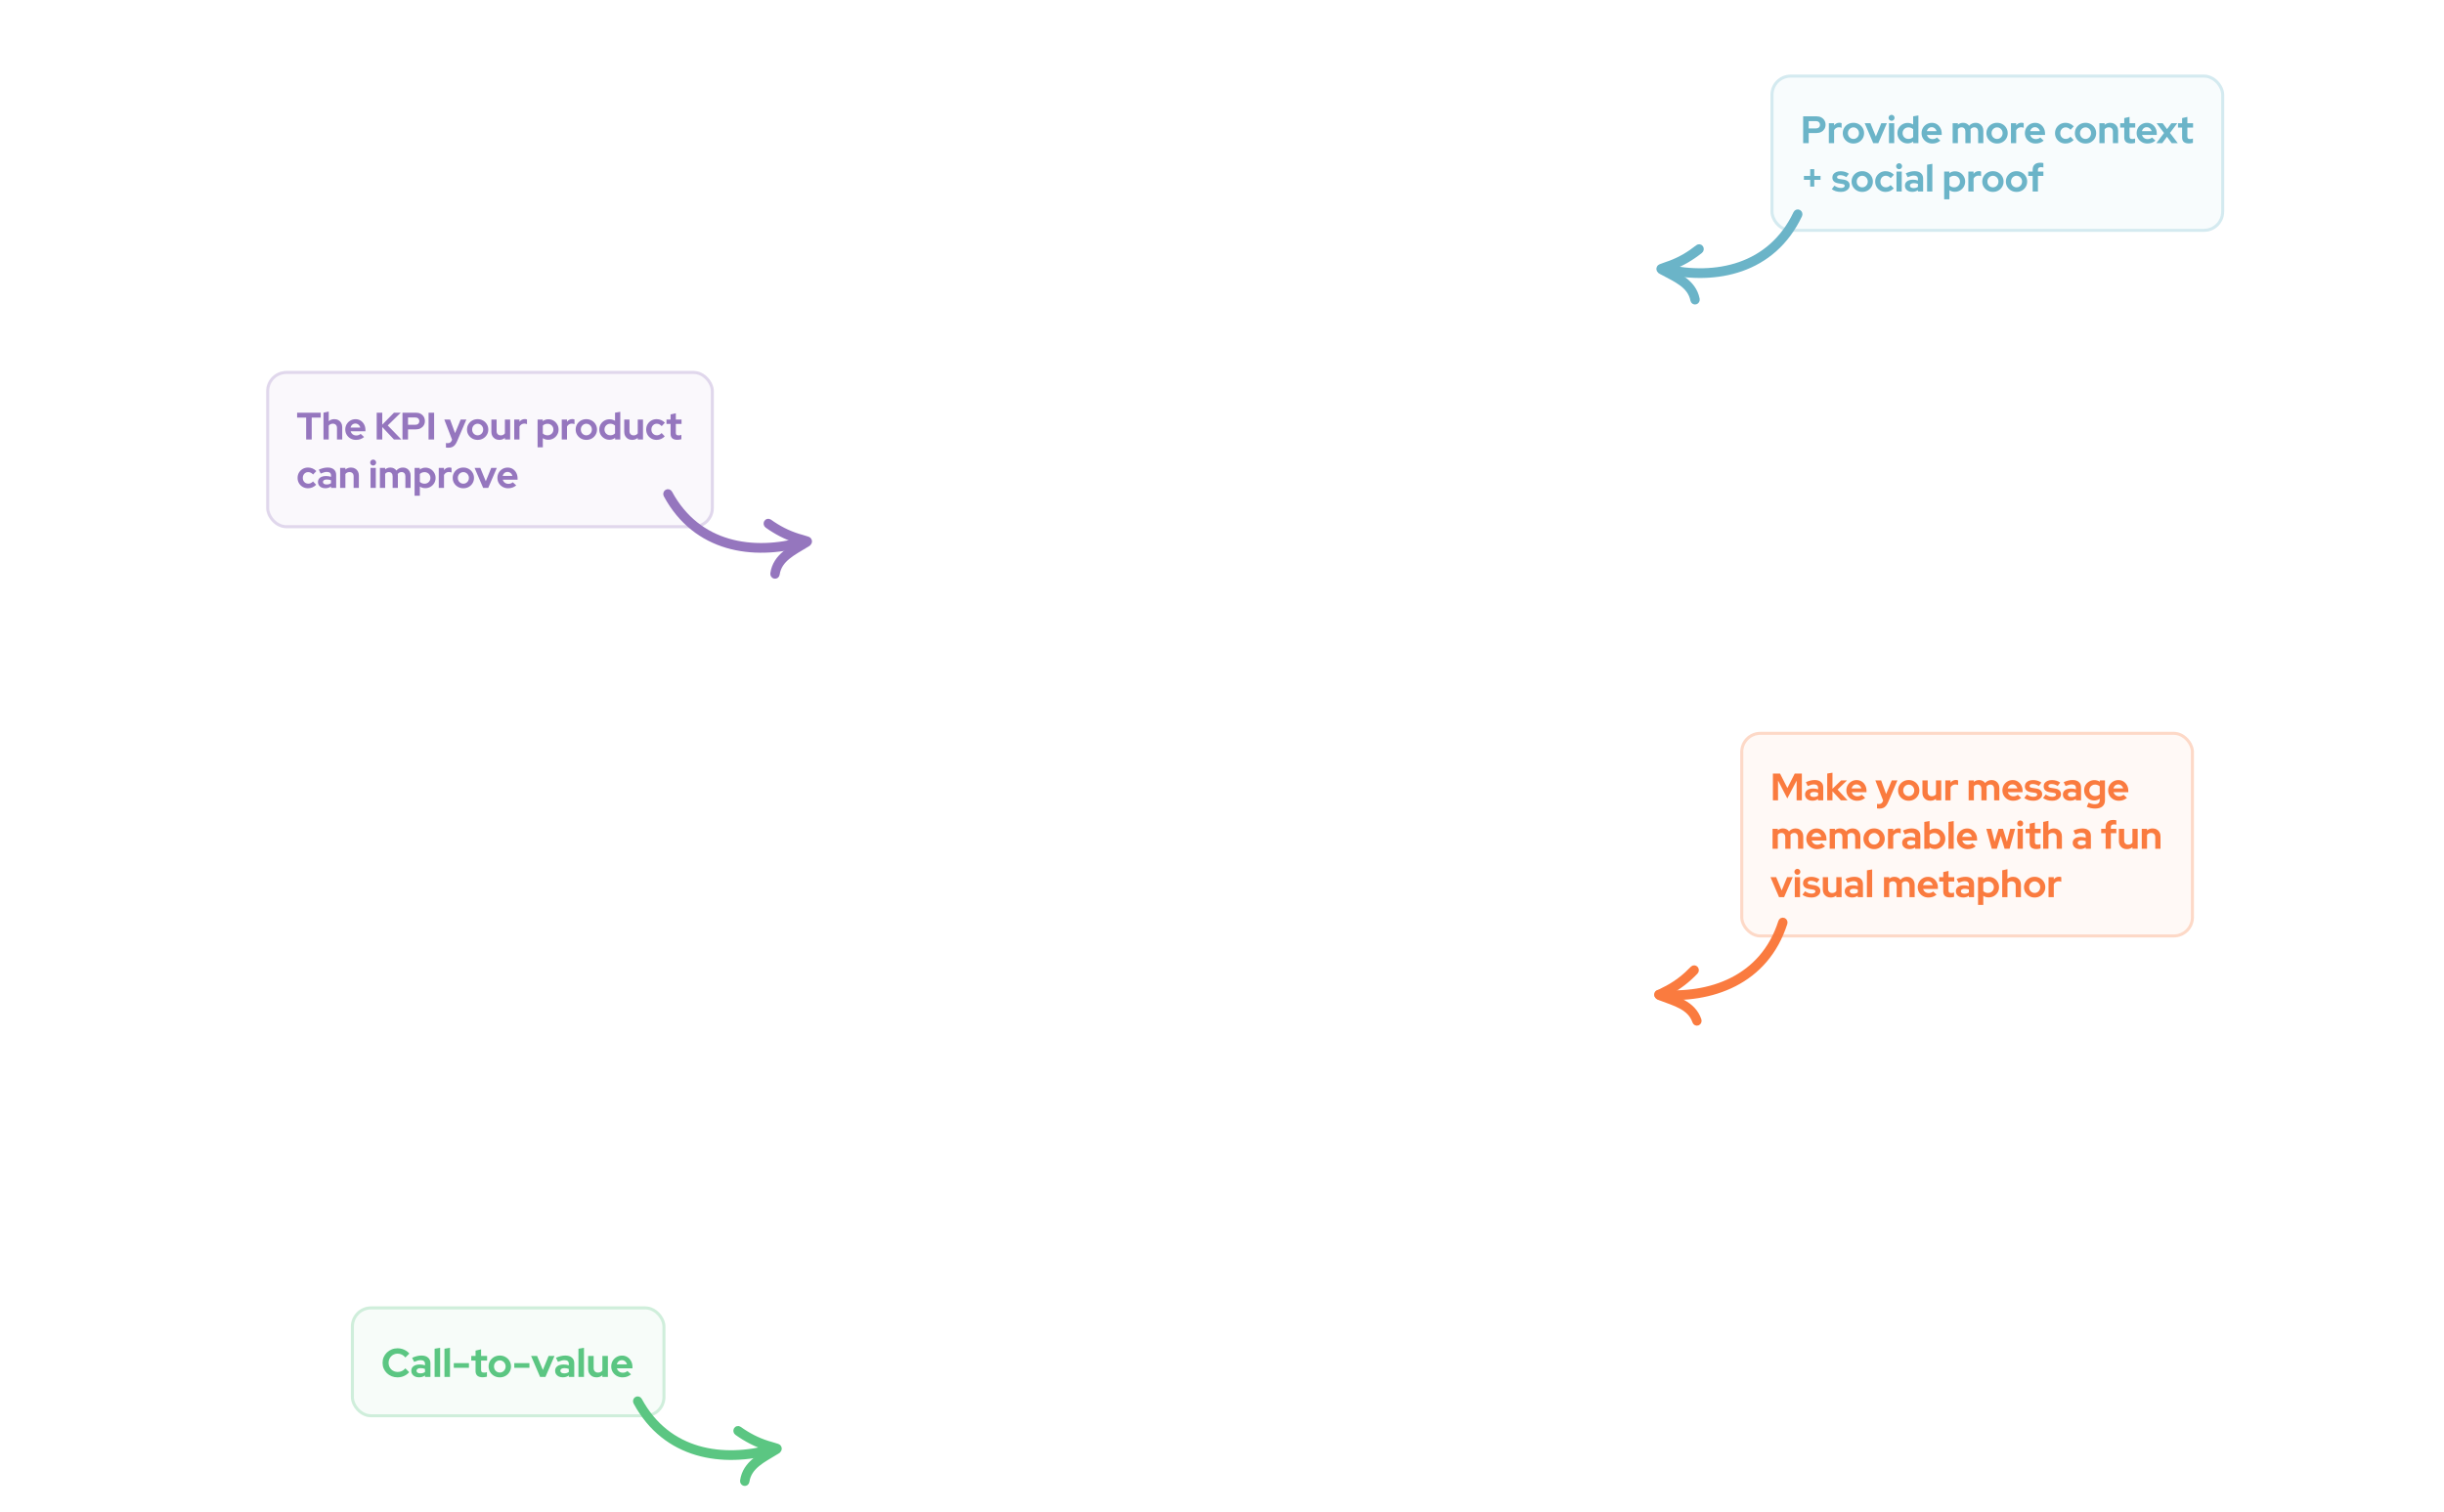 <svg width="1212" height="750" viewBox="0 0 1212 750" fill="none" xmlns="http://www.w3.org/2000/svg">
<rect x="132" y="184" width="222" height="78" rx="10" fill="#9576BE" fill-opacity="0.05"/>
<rect x="132.75" y="184.75" width="220.5" height="76.5" rx="9.25" stroke="#9576BE" stroke-opacity="0.25" stroke-width="1.5"/>
<path d="M151.826 218V207.132H147.342V204.7H159.046V207.132H154.581V218H151.826ZM160.421 218V204.7L163.024 204.13V208.918C163.771 208.247 164.696 207.911 165.798 207.911C166.57 207.911 167.248 208.082 167.831 208.424C168.426 208.753 168.888 209.216 169.218 209.811C169.547 210.394 169.712 211.078 169.712 211.863V218H167.109V212.243C167.109 211.597 166.925 211.09 166.558 210.723C166.19 210.343 165.69 210.153 165.057 210.153C164.613 210.153 164.221 210.242 163.879 210.419C163.537 210.584 163.252 210.824 163.024 211.141V218H160.421ZM176.528 218.19C175.54 218.19 174.641 217.962 173.83 217.506C173.032 217.05 172.399 216.436 171.93 215.663C171.462 214.89 171.227 214.023 171.227 213.06C171.227 212.097 171.449 211.23 171.892 210.457C172.348 209.684 172.963 209.07 173.735 208.614C174.508 208.158 175.369 207.93 176.319 207.93C177.269 207.93 178.112 208.164 178.846 208.633C179.581 209.102 180.157 209.735 180.575 210.533C181.006 211.331 181.221 212.237 181.221 213.25V213.934H173.887C174.001 214.327 174.185 214.681 174.438 214.998C174.704 215.315 175.027 215.562 175.407 215.739C175.8 215.916 176.218 216.005 176.661 216.005C177.105 216.005 177.51 215.935 177.877 215.796C178.257 215.657 178.58 215.46 178.846 215.207L180.556 216.765C179.948 217.259 179.321 217.62 178.675 217.848C178.042 218.076 177.326 218.19 176.528 218.19ZM173.849 212.072H178.656C178.568 211.679 178.403 211.337 178.162 211.046C177.934 210.742 177.656 210.508 177.326 210.343C177.01 210.166 176.655 210.077 176.262 210.077C175.857 210.077 175.49 210.159 175.16 210.324C174.831 210.489 174.552 210.723 174.324 211.027C174.109 211.318 173.951 211.667 173.849 212.072ZM186.809 218V204.7H189.564V210.647L195.378 204.7H198.741L192.281 211.027L199.045 218H195.359L189.564 211.825V218H186.809ZM199.593 218V204.7H206.262C207.136 204.7 207.903 204.877 208.561 205.232C209.233 205.587 209.758 206.081 210.138 206.714C210.518 207.335 210.708 208.057 210.708 208.88C210.708 209.665 210.518 210.368 210.138 210.989C209.758 211.61 209.233 212.097 208.561 212.452C207.89 212.807 207.124 212.984 206.262 212.984H202.348V218H199.593ZM202.348 210.704H205.958C206.554 210.704 207.029 210.539 207.383 210.21C207.751 209.881 207.934 209.444 207.934 208.899C207.934 208.342 207.751 207.898 207.383 207.569C207.029 207.24 206.554 207.075 205.958 207.075H202.348V210.704ZM212.526 218V204.7H215.281V218H212.526ZM222.323 222.085C222.095 222.085 221.873 222.072 221.658 222.047C221.455 222.034 221.284 222.015 221.145 221.99V219.748C221.398 219.799 221.702 219.824 222.057 219.824C223.007 219.824 223.666 219.374 224.033 218.475L224.185 218.095L220.328 208.101H223.197L225.667 214.846L228.46 208.101H231.272L226.712 218.798C226.37 219.596 225.996 220.236 225.591 220.717C225.186 221.198 224.717 221.547 224.185 221.762C223.666 221.977 223.045 222.085 222.323 222.085ZM236.868 218.19C235.88 218.19 234.987 217.962 234.189 217.506C233.391 217.05 232.757 216.436 232.289 215.663C231.82 214.89 231.586 214.023 231.586 213.06C231.586 212.097 231.814 211.23 232.27 210.457C232.738 209.672 233.372 209.051 234.17 208.595C234.98 208.139 235.88 207.911 236.868 207.911C237.856 207.911 238.749 208.139 239.547 208.595C240.357 209.051 240.991 209.672 241.447 210.457C241.915 211.23 242.15 212.097 242.15 213.06C242.15 214.023 241.915 214.89 241.447 215.663C240.991 216.436 240.364 217.05 239.566 217.506C238.768 217.962 237.868 218.19 236.868 218.19ZM236.868 215.929C237.387 215.929 237.849 215.802 238.255 215.549C238.673 215.296 239.002 214.954 239.243 214.523C239.496 214.08 239.623 213.592 239.623 213.06C239.623 212.515 239.496 212.028 239.243 211.597C239.002 211.166 238.673 210.824 238.255 210.571C237.849 210.305 237.387 210.172 236.868 210.172C236.361 210.172 235.899 210.305 235.481 210.571C235.063 210.824 234.733 211.166 234.493 211.597C234.252 212.028 234.132 212.515 234.132 213.06C234.132 213.592 234.252 214.08 234.493 214.523C234.733 214.954 235.063 215.296 235.481 215.549C235.899 215.802 236.361 215.929 236.868 215.929ZM247.588 218.19C246.828 218.19 246.15 218.025 245.555 217.696C244.972 217.354 244.51 216.885 244.168 216.29C243.838 215.695 243.674 215.011 243.674 214.238V208.101H246.277V213.858C246.277 214.491 246.46 214.998 246.828 215.378C247.208 215.758 247.714 215.948 248.348 215.948C248.778 215.948 249.165 215.866 249.507 215.701C249.861 215.524 250.153 215.277 250.381 214.96V208.101H252.984V218H250.381V217.202C249.621 217.861 248.69 218.19 247.588 218.19ZM255.012 218V208.101H257.615V209.203C257.932 208.772 258.312 208.443 258.755 208.215C259.199 207.987 259.699 207.873 260.256 207.873C260.738 207.886 261.099 207.962 261.339 208.101V210.381C261.149 210.292 260.94 210.229 260.712 210.191C260.484 210.14 260.25 210.115 260.009 210.115C259.503 210.115 259.04 210.242 258.622 210.495C258.204 210.748 257.869 211.109 257.615 211.578V218H255.012ZM266.59 221.876V208.101H269.155V208.918C269.966 208.285 270.903 207.968 271.967 207.968C272.905 207.968 273.753 208.196 274.513 208.652C275.273 209.108 275.875 209.722 276.318 210.495C276.774 211.255 277.002 212.11 277.002 213.06C277.002 214.01 276.774 214.871 276.318 215.644C275.862 216.404 275.248 217.012 274.475 217.468C273.703 217.911 272.841 218.133 271.891 218.133C271.397 218.133 270.922 218.07 270.466 217.943C270.01 217.804 269.586 217.607 269.193 217.354V221.876H266.59ZM271.549 215.929C272.094 215.929 272.582 215.802 273.012 215.549C273.456 215.296 273.804 214.954 274.057 214.523C274.311 214.092 274.437 213.605 274.437 213.06C274.437 212.515 274.311 212.028 274.057 211.597C273.804 211.154 273.456 210.812 273.012 210.571C272.582 210.318 272.094 210.191 271.549 210.191C271.068 210.191 270.625 210.273 270.219 210.438C269.827 210.59 269.485 210.824 269.193 211.141V214.998C269.472 215.289 269.814 215.517 270.219 215.682C270.637 215.847 271.081 215.929 271.549 215.929ZM278.577 218V208.101H281.18V209.203C281.496 208.772 281.876 208.443 282.32 208.215C282.763 207.987 283.263 207.873 283.821 207.873C284.302 207.886 284.663 207.962 284.904 208.101V210.381C284.714 210.292 284.505 210.229 284.277 210.191C284.049 210.14 283.814 210.115 283.574 210.115C283.067 210.115 282.605 210.242 282.187 210.495C281.769 210.748 281.433 211.109 281.18 211.578V218H278.577ZM290.769 218.19C289.781 218.19 288.888 217.962 288.09 217.506C287.292 217.05 286.659 216.436 286.19 215.663C285.721 214.89 285.487 214.023 285.487 213.06C285.487 212.097 285.715 211.23 286.171 210.457C286.64 209.672 287.273 209.051 288.071 208.595C288.882 208.139 289.781 207.911 290.769 207.911C291.757 207.911 292.65 208.139 293.448 208.595C294.259 209.051 294.892 209.672 295.348 210.457C295.817 211.23 296.051 212.097 296.051 213.06C296.051 214.023 295.817 214.89 295.348 215.663C294.892 216.436 294.265 217.05 293.467 217.506C292.669 217.962 291.77 218.19 290.769 218.19ZM290.769 215.929C291.288 215.929 291.751 215.802 292.156 215.549C292.574 215.296 292.903 214.954 293.144 214.523C293.397 214.08 293.524 213.592 293.524 213.06C293.524 212.515 293.397 212.028 293.144 211.597C292.903 211.166 292.574 210.824 292.156 210.571C291.751 210.305 291.288 210.172 290.769 210.172C290.262 210.172 289.8 210.305 289.382 210.571C288.964 210.824 288.635 211.166 288.394 211.597C288.153 212.028 288.033 212.515 288.033 213.06C288.033 213.592 288.153 214.08 288.394 214.523C288.635 214.954 288.964 215.296 289.382 215.549C289.8 215.802 290.262 215.929 290.769 215.929ZM302.23 218.133C301.293 218.133 300.444 217.905 299.684 217.449C298.924 216.993 298.316 216.385 297.86 215.625C297.417 214.852 297.195 213.991 297.195 213.041C297.195 212.091 297.417 211.236 297.86 210.476C298.316 209.703 298.93 209.095 299.703 208.652C300.476 208.196 301.343 207.968 302.306 207.968C302.8 207.968 303.275 208.038 303.731 208.177C304.187 208.304 304.611 208.494 305.004 208.747V204.7L307.607 204.263V218H305.042V217.183C304.231 217.816 303.294 218.133 302.23 218.133ZM302.648 215.91C303.129 215.91 303.566 215.834 303.959 215.682C304.364 215.517 304.713 215.277 305.004 214.96V211.103C304.713 210.812 304.364 210.584 303.959 210.419C303.554 210.254 303.117 210.172 302.648 210.172C302.103 210.172 301.609 210.299 301.166 210.552C300.735 210.793 300.393 211.135 300.14 211.578C299.887 212.009 299.76 212.496 299.76 213.041C299.76 213.586 299.887 214.073 300.14 214.504C300.393 214.935 300.735 215.277 301.166 215.53C301.609 215.783 302.103 215.91 302.648 215.91ZM313.475 218.19C312.715 218.19 312.038 218.025 311.442 217.696C310.86 217.354 310.397 216.885 310.055 216.29C309.726 215.695 309.561 215.011 309.561 214.238V208.101H312.164V213.858C312.164 214.491 312.348 214.998 312.715 215.378C313.095 215.758 313.602 215.948 314.235 215.948C314.666 215.948 315.052 215.866 315.394 215.701C315.749 215.524 316.04 215.277 316.268 214.96V208.101H318.871V218H316.268V217.202C315.508 217.861 314.577 218.19 313.475 218.19ZM325.631 218.19C324.656 218.19 323.775 217.968 322.99 217.525C322.205 217.069 321.584 216.455 321.128 215.682C320.672 214.897 320.444 214.023 320.444 213.06C320.444 212.085 320.672 211.211 321.128 210.438C321.584 209.665 322.205 209.051 322.99 208.595C323.775 208.139 324.656 207.911 325.631 207.911C326.416 207.911 327.164 208.063 327.873 208.367C328.595 208.671 329.216 209.108 329.735 209.678L328.139 211.369C327.772 210.964 327.385 210.666 326.98 210.476C326.587 210.273 326.157 210.172 325.688 210.172C325.181 210.172 324.725 210.299 324.32 210.552C323.927 210.805 323.611 211.147 323.37 211.578C323.142 212.009 323.028 212.503 323.028 213.06C323.028 213.592 323.142 214.08 323.37 214.523C323.611 214.954 323.94 215.296 324.358 215.549C324.776 215.79 325.238 215.91 325.745 215.91C326.188 215.91 326.6 215.821 326.98 215.644C327.373 215.454 327.746 215.175 328.101 214.808L329.659 216.442C329.152 216.987 328.544 217.417 327.835 217.734C327.126 218.038 326.391 218.19 325.631 218.19ZM335.891 218.152C334.789 218.152 333.953 217.905 333.383 217.411C332.826 216.904 332.547 216.17 332.547 215.207V210.267H330.514V208.101H332.547V205.574L335.15 204.985V208.101H337.981V210.267H335.15V214.675C335.15 215.131 335.251 215.46 335.454 215.663C335.657 215.853 336.011 215.948 336.518 215.948C336.771 215.948 336.999 215.935 337.202 215.91C337.417 215.872 337.652 215.809 337.905 215.72V217.867C337.639 217.956 337.303 218.025 336.898 218.076C336.505 218.127 336.17 218.152 335.891 218.152ZM152.757 242.19C151.782 242.19 150.901 241.968 150.116 241.525C149.331 241.069 148.71 240.455 148.254 239.682C147.798 238.897 147.57 238.023 147.57 237.06C147.57 236.085 147.798 235.211 148.254 234.438C148.71 233.665 149.331 233.051 150.116 232.595C150.901 232.139 151.782 231.911 152.757 231.911C153.542 231.911 154.29 232.063 154.999 232.367C155.721 232.671 156.342 233.108 156.861 233.678L155.265 235.369C154.898 234.964 154.511 234.666 154.106 234.476C153.713 234.273 153.283 234.172 152.814 234.172C152.307 234.172 151.851 234.299 151.446 234.552C151.053 234.805 150.737 235.147 150.496 235.578C150.268 236.009 150.154 236.503 150.154 237.06C150.154 237.592 150.268 238.08 150.496 238.523C150.737 238.954 151.066 239.296 151.484 239.549C151.902 239.79 152.364 239.91 152.871 239.91C153.314 239.91 153.726 239.821 154.106 239.644C154.499 239.454 154.872 239.175 155.227 238.808L156.785 240.442C156.278 240.987 155.67 241.417 154.961 241.734C154.252 242.038 153.517 242.19 152.757 242.19ZM161.292 242.171C160.583 242.171 159.956 242.044 159.411 241.791C158.867 241.525 158.442 241.164 158.138 240.708C157.834 240.252 157.682 239.726 157.682 239.131C157.682 238.181 158.037 237.446 158.746 236.927C159.468 236.395 160.456 236.129 161.71 236.129C162.572 236.129 163.382 236.262 164.142 236.528V235.806C164.142 235.236 163.965 234.805 163.61 234.514C163.256 234.223 162.736 234.077 162.052 234.077C161.634 234.077 161.185 234.147 160.703 234.286C160.222 234.413 159.665 234.615 159.031 234.894L158.081 232.975C158.867 232.62 159.614 232.354 160.323 232.177C161.045 232 161.767 231.911 162.489 231.911C163.819 231.911 164.852 232.234 165.586 232.88C166.334 233.513 166.707 234.413 166.707 235.578V242H164.142V241.297C163.737 241.601 163.3 241.823 162.831 241.962C162.363 242.101 161.85 242.171 161.292 242.171ZM160.152 239.074C160.152 239.454 160.317 239.758 160.646 239.986C160.976 240.201 161.413 240.309 161.957 240.309C162.388 240.309 162.787 240.258 163.154 240.157C163.522 240.043 163.851 239.878 164.142 239.663V238.219C163.826 238.092 163.496 237.997 163.154 237.934C162.812 237.871 162.445 237.839 162.052 237.839C161.457 237.839 160.988 237.953 160.646 238.181C160.317 238.396 160.152 238.694 160.152 239.074ZM168.677 242V232.101H171.28V232.918C172.028 232.247 172.952 231.911 174.054 231.911C174.827 231.911 175.505 232.082 176.087 232.424C176.683 232.753 177.145 233.216 177.474 233.811C177.804 234.394 177.968 235.078 177.968 235.863V242H175.365V236.243C175.365 235.597 175.182 235.09 174.814 234.723C174.447 234.343 173.947 234.153 173.313 234.153C172.87 234.153 172.477 234.242 172.135 234.419C171.793 234.584 171.508 234.824 171.28 235.141V242H168.677ZM183.762 242V232.101H186.365V242H183.762ZM185.054 230.923C184.649 230.923 184.301 230.777 184.009 230.486C183.718 230.195 183.572 229.846 183.572 229.441C183.572 229.023 183.718 228.675 184.009 228.396C184.301 228.105 184.649 227.959 185.054 227.959C185.472 227.959 185.821 228.105 186.099 228.396C186.391 228.675 186.536 229.023 186.536 229.441C186.536 229.846 186.391 230.195 186.099 230.486C185.821 230.777 185.472 230.923 185.054 230.923ZM188.401 242V232.101H191.004V232.861C191.713 232.228 192.575 231.911 193.588 231.911C194.234 231.911 194.81 232.044 195.317 232.31C195.824 232.563 196.242 232.924 196.571 233.393C196.976 232.912 197.451 232.544 197.996 232.291C198.553 232.038 199.168 231.911 199.839 231.911C200.586 231.911 201.239 232.082 201.796 232.424C202.366 232.753 202.809 233.216 203.126 233.811C203.455 234.394 203.62 235.078 203.62 235.863V242H201.036V236.243C201.036 235.597 200.865 235.09 200.523 234.723C200.181 234.343 199.725 234.153 199.155 234.153C198.762 234.153 198.401 234.235 198.072 234.4C197.755 234.565 197.483 234.812 197.255 235.141C197.268 235.255 197.28 235.369 197.293 235.483C197.306 235.597 197.312 235.724 197.312 235.863V242H194.709V236.243C194.709 235.597 194.538 235.09 194.196 234.723C193.867 234.343 193.417 234.153 192.847 234.153C192.454 234.153 192.1 234.229 191.783 234.381C191.479 234.533 191.219 234.761 191.004 235.065V242H188.401ZM205.601 245.876V232.101H208.166V232.918C208.977 232.285 209.914 231.968 210.978 231.968C211.916 231.968 212.764 232.196 213.524 232.652C214.284 233.108 214.886 233.722 215.329 234.495C215.785 235.255 216.013 236.11 216.013 237.06C216.013 238.01 215.785 238.871 215.329 239.644C214.873 240.404 214.259 241.012 213.486 241.468C212.714 241.911 211.852 242.133 210.902 242.133C210.408 242.133 209.933 242.07 209.477 241.943C209.021 241.804 208.597 241.607 208.204 241.354V245.876H205.601ZM210.56 239.929C211.105 239.929 211.593 239.802 212.023 239.549C212.467 239.296 212.815 238.954 213.068 238.523C213.322 238.092 213.448 237.605 213.448 237.06C213.448 236.515 213.322 236.028 213.068 235.597C212.815 235.154 212.467 234.812 212.023 234.571C211.593 234.318 211.105 234.191 210.56 234.191C210.079 234.191 209.636 234.273 209.23 234.438C208.838 234.59 208.496 234.824 208.204 235.141V238.998C208.483 239.289 208.825 239.517 209.23 239.682C209.648 239.847 210.092 239.929 210.56 239.929ZM217.588 242V232.101H220.191V233.203C220.507 232.772 220.887 232.443 221.331 232.215C221.774 231.987 222.274 231.873 222.832 231.873C223.313 231.886 223.674 231.962 223.915 232.101V234.381C223.725 234.292 223.516 234.229 223.288 234.191C223.06 234.14 222.825 234.115 222.585 234.115C222.078 234.115 221.616 234.242 221.198 234.495C220.78 234.748 220.444 235.109 220.191 235.578V242H217.588ZM229.78 242.19C228.792 242.19 227.899 241.962 227.101 241.506C226.303 241.05 225.669 240.436 225.201 239.663C224.732 238.89 224.498 238.023 224.498 237.06C224.498 236.097 224.726 235.23 225.182 234.457C225.65 233.672 226.284 233.051 227.082 232.595C227.892 232.139 228.792 231.911 229.78 231.911C230.768 231.911 231.661 232.139 232.459 232.595C233.269 233.051 233.903 233.672 234.359 234.457C234.827 235.23 235.062 236.097 235.062 237.06C235.062 238.023 234.827 238.89 234.359 239.663C233.903 240.436 233.276 241.05 232.478 241.506C231.68 241.962 230.78 242.19 229.78 242.19ZM229.78 239.929C230.299 239.929 230.761 239.802 231.167 239.549C231.585 239.296 231.914 238.954 232.155 238.523C232.408 238.08 232.535 237.592 232.535 237.06C232.535 236.515 232.408 236.028 232.155 235.597C231.914 235.166 231.585 234.824 231.167 234.571C230.761 234.305 230.299 234.172 229.78 234.172C229.273 234.172 228.811 234.305 228.393 234.571C227.975 234.824 227.645 235.166 227.405 235.597C227.164 236.028 227.044 236.515 227.044 237.06C227.044 237.592 227.164 238.08 227.405 238.523C227.645 238.954 227.975 239.296 228.393 239.549C228.811 239.802 229.273 239.929 229.78 239.929ZM239.594 242L235.357 232.101H238.188L240.905 238.694L243.603 232.101H246.377L242.121 242H239.594ZM251.972 242.19C250.984 242.19 250.084 241.962 249.274 241.506C248.476 241.05 247.842 240.436 247.374 239.663C246.905 238.89 246.671 238.023 246.671 237.06C246.671 236.097 246.892 235.23 247.336 234.457C247.792 233.684 248.406 233.07 249.179 232.614C249.951 232.158 250.813 231.93 251.763 231.93C252.713 231.93 253.555 232.164 254.29 232.633C255.024 233.102 255.601 233.735 256.019 234.533C256.449 235.331 256.665 236.237 256.665 237.25V237.934H249.331C249.445 238.327 249.628 238.681 249.882 238.998C250.148 239.315 250.471 239.562 250.851 239.739C251.243 239.916 251.661 240.005 252.105 240.005C252.548 240.005 252.953 239.935 253.321 239.796C253.701 239.657 254.024 239.46 254.29 239.207L256 240.765C255.392 241.259 254.765 241.62 254.119 241.848C253.485 242.076 252.77 242.19 251.972 242.19ZM249.293 236.072H254.1C254.011 235.679 253.846 235.337 253.606 235.046C253.378 234.742 253.099 234.508 252.77 234.343C252.453 234.166 252.098 234.077 251.706 234.077C251.3 234.077 250.933 234.159 250.604 234.324C250.274 234.489 249.996 234.723 249.768 235.027C249.552 235.318 249.394 235.667 249.293 236.072Z" fill="#9576BE"/>
<path fill-rule="evenodd" clip-rule="evenodd" d="M331.927 244.623C346.103 270.793 373.572 274.778 398.069 267.947C398.49 267.83 398.932 268.113 399.053 268.579C399.175 269.045 398.933 269.52 398.512 269.636C373.329 276.66 345.141 272.374 330.568 245.471C330.34 245.052 330.46 244.522 330.836 244.286C331.21 244.051 331.698 244.202 331.927 244.623Z" fill="#9576BE" stroke="#9576BE" stroke-width="3.073"/>
<path fill-rule="evenodd" clip-rule="evenodd" d="M398.413 268.811C397.054 268.406 395.344 267.919 395.152 267.858C389.929 266.194 385.192 263.739 380.593 260.453C380.22 260.187 380.104 259.644 380.333 259.244C380.563 258.844 381.053 258.736 381.427 259.003C385.885 262.191 390.478 264.573 395.545 266.186C395.84 266.28 399.684 267.373 400.448 267.657C400.762 267.772 400.911 267.943 400.942 267.986C401.118 268.212 401.149 268.435 401.143 268.61C401.134 268.807 401.047 269.125 400.747 269.396C400.432 269.677 399.645 270.077 399.454 270.196C396.583 272 393.226 273.733 390.447 276.038C387.796 278.235 385.668 280.955 385.114 284.832C385.046 285.304 384.639 285.613 384.205 285.522C383.772 285.431 383.475 284.973 383.543 284.501C384.163 280.166 386.497 277.09 389.459 274.634C392.222 272.344 395.538 270.6 398.413 268.811Z" fill="#9576BE" stroke="#9576BE" stroke-width="3.073"/>
<rect x="878" y="37" width="225" height="78" rx="10" fill="#6BB4C8" fill-opacity="0.05"/>
<rect x="878.75" y="37.75" width="223.5" height="76.5" rx="9.25" stroke="#6BB4C8" stroke-opacity="0.25" stroke-width="1.5"/>
<path d="M894.197 71V57.7H900.866C901.74 57.7 902.506 57.877 903.165 58.232C903.836 58.587 904.362 59.081 904.742 59.714C905.122 60.335 905.312 61.057 905.312 61.88C905.312 62.665 905.122 63.368 904.742 63.989C904.362 64.61 903.836 65.097 903.165 65.452C902.494 65.807 901.727 65.984 900.866 65.984H896.952V71H894.197ZM896.952 63.704H900.562C901.157 63.704 901.632 63.539 901.987 63.21C902.354 62.881 902.538 62.444 902.538 61.899C902.538 61.342 902.354 60.898 901.987 60.569C901.632 60.24 901.157 60.075 900.562 60.075H896.952V63.704ZM906.94 71V61.101H909.543V62.203C909.86 61.772 910.24 61.443 910.683 61.215C911.126 60.987 911.627 60.873 912.184 60.873C912.665 60.886 913.026 60.962 913.267 61.101V63.381C913.077 63.292 912.868 63.229 912.64 63.191C912.412 63.14 912.178 63.115 911.937 63.115C911.43 63.115 910.968 63.242 910.55 63.495C910.132 63.748 909.796 64.109 909.543 64.578V71H906.94ZM919.132 71.19C918.144 71.19 917.251 70.962 916.453 70.506C915.655 70.05 915.022 69.436 914.553 68.663C914.085 67.89 913.85 67.023 913.85 66.06C913.85 65.097 914.078 64.23 914.534 63.457C915.003 62.672 915.636 62.051 916.434 61.595C917.245 61.139 918.144 60.911 919.132 60.911C920.12 60.911 921.013 61.139 921.811 61.595C922.622 62.051 923.255 62.672 923.711 63.457C924.18 64.23 924.414 65.097 924.414 66.06C924.414 67.023 924.18 67.89 923.711 68.663C923.255 69.436 922.628 70.05 921.83 70.506C921.032 70.962 920.133 71.19 919.132 71.19ZM919.132 68.929C919.652 68.929 920.114 68.802 920.519 68.549C920.937 68.296 921.267 67.954 921.507 67.523C921.761 67.08 921.887 66.592 921.887 66.06C921.887 65.515 921.761 65.028 921.507 64.597C921.267 64.166 920.937 63.824 920.519 63.571C920.114 63.305 919.652 63.172 919.132 63.172C918.626 63.172 918.163 63.305 917.745 63.571C917.327 63.824 916.998 64.166 916.757 64.597C916.517 65.028 916.396 65.515 916.396 66.06C916.396 66.592 916.517 67.08 916.757 67.523C916.998 67.954 917.327 68.296 917.745 68.549C918.163 68.802 918.626 68.929 919.132 68.929ZM928.947 71L924.71 61.101H927.541L930.258 67.694L932.956 61.101H935.73L931.474 71H928.947ZM936.757 71V61.101H939.36V71H936.757ZM938.049 59.923C937.644 59.923 937.296 59.777 937.004 59.486C936.713 59.195 936.567 58.846 936.567 58.441C936.567 58.023 936.713 57.675 937.004 57.396C937.296 57.105 937.644 56.959 938.049 56.959C938.467 56.959 938.816 57.105 939.094 57.396C939.386 57.675 939.531 58.023 939.531 58.441C939.531 58.846 939.386 59.195 939.094 59.486C938.816 59.777 938.467 59.923 938.049 59.923ZM945.975 71.133C945.038 71.133 944.189 70.905 943.429 70.449C942.669 69.993 942.061 69.385 941.605 68.625C941.162 67.852 940.94 66.991 940.94 66.041C940.94 65.091 941.162 64.236 941.605 63.476C942.061 62.703 942.675 62.095 943.448 61.652C944.221 61.196 945.088 60.968 946.051 60.968C946.545 60.968 947.02 61.038 947.476 61.177C947.932 61.304 948.356 61.494 948.749 61.747V57.7L951.352 57.263V71H948.787V70.183C947.976 70.816 947.039 71.133 945.975 71.133ZM946.393 68.91C946.874 68.91 947.311 68.834 947.704 68.682C948.109 68.517 948.458 68.277 948.749 67.96V64.103C948.458 63.812 948.109 63.584 947.704 63.419C947.299 63.254 946.862 63.172 946.393 63.172C945.848 63.172 945.354 63.299 944.911 63.552C944.48 63.793 944.138 64.135 943.885 64.578C943.632 65.009 943.505 65.496 943.505 66.041C943.505 66.586 943.632 67.073 943.885 67.504C944.138 67.935 944.48 68.277 944.911 68.53C945.354 68.783 945.848 68.91 946.393 68.91ZM958.227 71.19C957.239 71.19 956.34 70.962 955.529 70.506C954.731 70.05 954.098 69.436 953.629 68.663C953.161 67.89 952.926 67.023 952.926 66.06C952.926 65.097 953.148 64.23 953.591 63.457C954.047 62.684 954.662 62.07 955.434 61.614C956.207 61.158 957.068 60.93 958.018 60.93C958.968 60.93 959.811 61.164 960.545 61.633C961.28 62.102 961.856 62.735 962.274 63.533C962.705 64.331 962.92 65.237 962.92 66.25V66.934H955.586C955.7 67.327 955.884 67.681 956.137 67.998C956.403 68.315 956.726 68.562 957.106 68.739C957.499 68.916 957.917 69.005 958.36 69.005C958.804 69.005 959.209 68.935 959.576 68.796C959.956 68.657 960.279 68.46 960.545 68.207L962.255 69.765C961.647 70.259 961.02 70.62 960.374 70.848C959.741 71.076 959.025 71.19 958.227 71.19ZM955.548 65.072H960.355C960.267 64.679 960.102 64.337 959.861 64.046C959.633 63.742 959.355 63.508 959.025 63.343C958.709 63.166 958.354 63.077 957.961 63.077C957.556 63.077 957.189 63.159 956.859 63.324C956.53 63.489 956.251 63.723 956.023 64.027C955.808 64.318 955.65 64.667 955.548 65.072ZM968.338 71V61.101H970.941V61.861C971.65 61.228 972.511 60.911 973.525 60.911C974.171 60.911 974.747 61.044 975.254 61.31C975.76 61.563 976.178 61.924 976.508 62.393C976.913 61.912 977.388 61.544 977.933 61.291C978.49 61.038 979.104 60.911 979.776 60.911C980.523 60.911 981.175 61.082 981.733 61.424C982.303 61.753 982.746 62.216 983.063 62.811C983.392 63.394 983.557 64.078 983.557 64.863V71H980.973V65.243C980.973 64.597 980.802 64.09 980.46 63.723C980.118 63.343 979.662 63.153 979.092 63.153C978.699 63.153 978.338 63.235 978.009 63.4C977.692 63.565 977.42 63.812 977.192 64.141C977.204 64.255 977.217 64.369 977.23 64.483C977.242 64.597 977.249 64.724 977.249 64.863V71H974.646V65.243C974.646 64.597 974.475 64.09 974.133 63.723C973.803 63.343 973.354 63.153 972.784 63.153C972.391 63.153 972.036 63.229 971.72 63.381C971.416 63.533 971.156 63.761 970.941 64.065V71H968.338ZM990.364 71.19C989.376 71.19 988.483 70.962 987.685 70.506C986.887 70.05 986.253 69.436 985.785 68.663C985.316 67.89 985.082 67.023 985.082 66.06C985.082 65.097 985.31 64.23 985.766 63.457C986.234 62.672 986.868 62.051 987.666 61.595C988.476 61.139 989.376 60.911 990.364 60.911C991.352 60.911 992.245 61.139 993.043 61.595C993.853 62.051 994.487 62.672 994.943 63.457C995.411 64.23 995.646 65.097 995.646 66.06C995.646 67.023 995.411 67.89 994.943 68.663C994.487 69.436 993.86 70.05 993.062 70.506C992.264 70.962 991.364 71.19 990.364 71.19ZM990.364 68.929C990.883 68.929 991.345 68.802 991.751 68.549C992.169 68.296 992.498 67.954 992.739 67.523C992.992 67.08 993.119 66.592 993.119 66.06C993.119 65.515 992.992 65.028 992.739 64.597C992.498 64.166 992.169 63.824 991.751 63.571C991.345 63.305 990.883 63.172 990.364 63.172C989.857 63.172 989.395 63.305 988.977 63.571C988.559 63.824 988.229 64.166 987.989 64.597C987.748 65.028 987.628 65.515 987.628 66.06C987.628 66.592 987.748 67.08 987.989 67.523C988.229 67.954 988.559 68.296 988.977 68.549C989.395 68.802 989.857 68.929 990.364 68.929ZM997.246 71V61.101H999.849V62.203C1000.17 61.772 1000.55 61.443 1000.99 61.215C1001.43 60.987 1001.93 60.873 1002.49 60.873C1002.97 60.886 1003.33 60.962 1003.57 61.101V63.381C1003.38 63.292 1003.17 63.229 1002.95 63.191C1002.72 63.14 1002.48 63.115 1002.24 63.115C1001.74 63.115 1001.27 63.242 1000.86 63.495C1000.44 63.748 1000.1 64.109 999.849 64.578V71H997.246ZM1009.46 71.19C1008.47 71.19 1007.57 70.962 1006.76 70.506C1005.96 70.05 1005.33 69.436 1004.86 68.663C1004.39 67.89 1004.16 67.023 1004.16 66.06C1004.16 65.097 1004.38 64.23 1004.82 63.457C1005.28 62.684 1005.89 62.07 1006.66 61.614C1007.44 61.158 1008.3 60.93 1009.25 60.93C1010.2 60.93 1011.04 61.164 1011.77 61.633C1012.51 62.102 1013.09 62.735 1013.5 63.533C1013.93 64.331 1014.15 65.237 1014.15 66.25V66.934H1006.82C1006.93 67.327 1007.11 67.681 1007.37 67.998C1007.63 68.315 1007.96 68.562 1008.34 68.739C1008.73 68.916 1009.15 69.005 1009.59 69.005C1010.03 69.005 1010.44 68.935 1010.81 68.796C1011.19 68.657 1011.51 68.46 1011.77 68.207L1013.48 69.765C1012.88 70.259 1012.25 70.62 1011.6 70.848C1010.97 71.076 1010.25 71.19 1009.46 71.19ZM1006.78 65.072H1011.58C1011.5 64.679 1011.33 64.337 1011.09 64.046C1010.86 63.742 1010.58 63.508 1010.25 63.343C1009.94 63.166 1009.58 63.077 1009.19 63.077C1008.79 63.077 1008.42 63.159 1008.09 63.324C1007.76 63.489 1007.48 63.723 1007.25 64.027C1007.04 64.318 1006.88 64.667 1006.78 65.072ZM1024.3 71.19C1023.32 71.19 1022.44 70.968 1021.66 70.525C1020.87 70.069 1020.25 69.455 1019.8 68.682C1019.34 67.897 1019.11 67.023 1019.11 66.06C1019.11 65.085 1019.34 64.211 1019.8 63.438C1020.25 62.665 1020.87 62.051 1021.66 61.595C1022.44 61.139 1023.32 60.911 1024.3 60.911C1025.08 60.911 1025.83 61.063 1026.54 61.367C1027.26 61.671 1027.88 62.108 1028.4 62.678L1026.81 64.369C1026.44 63.964 1026.05 63.666 1025.65 63.476C1025.25 63.273 1024.82 63.172 1024.36 63.172C1023.85 63.172 1023.39 63.299 1022.99 63.552C1022.59 63.805 1022.28 64.147 1022.04 64.578C1021.81 65.009 1021.7 65.503 1021.7 66.06C1021.7 66.592 1021.81 67.08 1022.04 67.523C1022.28 67.954 1022.61 68.296 1023.03 68.549C1023.44 68.79 1023.91 68.91 1024.41 68.91C1024.86 68.91 1025.27 68.821 1025.65 68.644C1026.04 68.454 1026.41 68.175 1026.77 67.808L1028.33 69.442C1027.82 69.987 1027.21 70.417 1026.5 70.734C1025.79 71.038 1025.06 71.19 1024.3 71.19ZM1034.23 71.19C1033.24 71.19 1032.35 70.962 1031.55 70.506C1030.75 70.05 1030.12 69.436 1029.65 68.663C1029.18 67.89 1028.95 67.023 1028.95 66.06C1028.95 65.097 1029.17 64.23 1029.63 63.457C1030.1 62.672 1030.73 62.051 1031.53 61.595C1032.34 61.139 1033.24 60.911 1034.23 60.911C1035.22 60.911 1036.11 61.139 1036.91 61.595C1037.72 62.051 1038.35 62.672 1038.81 63.457C1039.27 64.23 1039.51 65.097 1039.51 66.06C1039.51 67.023 1039.27 67.89 1038.81 68.663C1038.35 69.436 1037.72 70.05 1036.93 70.506C1036.13 70.962 1035.23 71.19 1034.23 71.19ZM1034.23 68.929C1034.75 68.929 1035.21 68.802 1035.61 68.549C1036.03 68.296 1036.36 67.954 1036.6 67.523C1036.86 67.08 1036.98 66.592 1036.98 66.06C1036.98 65.515 1036.86 65.028 1036.6 64.597C1036.36 64.166 1036.03 63.824 1035.61 63.571C1035.21 63.305 1034.75 63.172 1034.23 63.172C1033.72 63.172 1033.26 63.305 1032.84 63.571C1032.42 63.824 1032.09 64.166 1031.85 64.597C1031.61 65.028 1031.49 65.515 1031.49 66.06C1031.49 66.592 1031.61 67.08 1031.85 67.523C1032.09 67.954 1032.42 68.296 1032.84 68.549C1033.26 68.802 1033.72 68.929 1034.23 68.929ZM1041.11 71V61.101H1043.71V61.918C1044.46 61.247 1045.38 60.911 1046.49 60.911C1047.26 60.911 1047.94 61.082 1048.52 61.424C1049.11 61.753 1049.58 62.216 1049.91 62.811C1050.24 63.394 1050.4 64.078 1050.4 64.863V71H1047.8V65.243C1047.8 64.597 1047.61 64.09 1047.25 63.723C1046.88 63.343 1046.38 63.153 1045.75 63.153C1045.3 63.153 1044.91 63.242 1044.57 63.419C1044.23 63.584 1043.94 63.824 1043.71 64.141V71H1041.11ZM1056.79 71.152C1055.68 71.152 1054.85 70.905 1054.28 70.411C1053.72 69.904 1053.44 69.17 1053.44 68.207V63.267H1051.41V61.101H1053.44V58.574L1056.05 57.985V61.101H1058.88V63.267H1056.05V67.675C1056.05 68.131 1056.15 68.46 1056.35 68.663C1056.55 68.853 1056.91 68.948 1057.41 68.948C1057.67 68.948 1057.89 68.935 1058.1 68.91C1058.31 68.872 1058.55 68.809 1058.8 68.72V70.867C1058.53 70.956 1058.2 71.025 1057.79 71.076C1057.4 71.127 1057.07 71.152 1056.79 71.152ZM1064.88 71.19C1063.89 71.19 1062.99 70.962 1062.18 70.506C1061.38 70.05 1060.75 69.436 1060.28 68.663C1059.81 67.89 1059.58 67.023 1059.58 66.06C1059.58 65.097 1059.8 64.23 1060.24 63.457C1060.7 62.684 1061.31 62.07 1062.09 61.614C1062.86 61.158 1063.72 60.93 1064.67 60.93C1065.62 60.93 1066.46 61.164 1067.2 61.633C1067.93 62.102 1068.51 62.735 1068.93 63.533C1069.36 64.331 1069.57 65.237 1069.57 66.25V66.934H1062.24C1062.35 67.327 1062.54 67.681 1062.79 67.998C1063.06 68.315 1063.38 68.562 1063.76 68.739C1064.15 68.916 1064.57 69.005 1065.01 69.005C1065.46 69.005 1065.86 68.935 1066.23 68.796C1066.61 68.657 1066.93 68.46 1067.2 68.207L1068.91 69.765C1068.3 70.259 1067.67 70.62 1067.03 70.848C1066.39 71.076 1065.68 71.19 1064.88 71.19ZM1062.2 65.072H1067.01C1066.92 64.679 1066.75 64.337 1066.51 64.046C1066.29 63.742 1066.01 63.508 1065.68 63.343C1065.36 63.166 1065.01 63.077 1064.61 63.077C1064.21 63.077 1063.84 63.159 1063.51 63.324C1063.18 63.489 1062.9 63.723 1062.68 64.027C1062.46 64.318 1062.3 64.667 1062.2 65.072ZM1069.36 71L1073.16 65.965L1069.46 61.101H1072.48L1074.66 64.046L1076.83 61.101H1079.75L1076.11 65.927L1079.98 71H1076.94L1074.61 67.846L1072.27 71H1069.36ZM1085.47 71.152C1084.37 71.152 1083.53 70.905 1082.96 70.411C1082.41 69.904 1082.13 69.17 1082.13 68.207V63.267H1080.09V61.101H1082.13V58.574L1084.73 57.985V61.101H1087.56V63.267H1084.73V67.675C1084.73 68.131 1084.83 68.46 1085.03 68.663C1085.24 68.853 1085.59 68.948 1086.1 68.948C1086.35 68.948 1086.58 68.935 1086.78 68.91C1087 68.872 1087.23 68.809 1087.49 68.72V70.867C1087.22 70.956 1086.88 71.025 1086.48 71.076C1086.09 71.127 1085.75 71.152 1085.47 71.152ZM897.693 92.549V89.205H894.577V87.248H897.693V83.904H899.707V87.248H902.823V89.205H899.707V92.549H897.693ZM912.946 95.19C912.034 95.19 911.192 95.076 910.419 94.848C909.646 94.607 908.975 94.265 908.405 93.822L909.697 92.093C910.267 92.473 910.812 92.758 911.331 92.948C911.863 93.138 912.389 93.233 912.908 93.233C913.491 93.233 913.953 93.138 914.295 92.948C914.65 92.745 914.827 92.486 914.827 92.169C914.827 91.916 914.726 91.713 914.523 91.561C914.333 91.409 914.023 91.301 913.592 91.238L911.692 90.953C910.704 90.801 909.957 90.484 909.45 90.003C908.943 89.509 908.69 88.863 908.69 88.065C908.69 87.419 908.855 86.868 909.184 86.412C909.526 85.943 910.001 85.582 910.609 85.329C911.23 85.063 911.964 84.93 912.813 84.93C913.535 84.93 914.238 85.031 914.922 85.234C915.619 85.437 916.271 85.747 916.879 86.165L915.625 87.856C915.08 87.514 914.561 87.267 914.067 87.115C913.573 86.963 913.073 86.887 912.566 86.887C912.097 86.887 911.717 86.976 911.426 87.153C911.147 87.33 911.008 87.565 911.008 87.856C911.008 88.122 911.109 88.331 911.312 88.483C911.515 88.635 911.863 88.743 912.357 88.806L914.238 89.091C915.226 89.23 915.98 89.547 916.499 90.041C917.018 90.522 917.278 91.149 917.278 91.922C917.278 92.555 917.088 93.119 916.708 93.613C916.328 94.094 915.815 94.481 915.169 94.772C914.523 95.051 913.782 95.19 912.946 95.19ZM923.493 95.19C922.505 95.19 921.612 94.962 920.814 94.506C920.016 94.05 919.382 93.436 918.914 92.663C918.445 91.89 918.211 91.023 918.211 90.06C918.211 89.097 918.439 88.23 918.895 87.457C919.363 86.672 919.997 86.051 920.795 85.595C921.605 85.139 922.505 84.911 923.493 84.911C924.481 84.911 925.374 85.139 926.172 85.595C926.982 86.051 927.616 86.672 928.072 87.457C928.54 88.23 928.775 89.097 928.775 90.06C928.775 91.023 928.54 91.89 928.072 92.663C927.616 93.436 926.989 94.05 926.191 94.506C925.393 94.962 924.493 95.19 923.493 95.19ZM923.493 92.929C924.012 92.929 924.474 92.802 924.88 92.549C925.298 92.296 925.627 91.954 925.868 91.523C926.121 91.08 926.248 90.592 926.248 90.06C926.248 89.515 926.121 89.028 925.868 88.597C925.627 88.166 925.298 87.824 924.88 87.571C924.474 87.305 924.012 87.172 923.493 87.172C922.986 87.172 922.524 87.305 922.106 87.571C921.688 87.824 921.358 88.166 921.118 88.597C920.877 89.028 920.757 89.515 920.757 90.06C920.757 90.592 920.877 91.08 921.118 91.523C921.358 91.954 921.688 92.296 922.106 92.549C922.524 92.802 922.986 92.929 923.493 92.929ZM935.106 95.19C934.13 95.19 933.25 94.968 932.465 94.525C931.679 94.069 931.059 93.455 930.603 92.682C930.147 91.897 929.919 91.023 929.919 90.06C929.919 89.085 930.147 88.211 930.603 87.438C931.059 86.665 931.679 86.051 932.465 85.595C933.25 85.139 934.13 84.911 935.106 84.911C935.891 84.911 936.638 85.063 937.348 85.367C938.07 85.671 938.69 86.108 939.21 86.678L937.614 88.369C937.246 87.964 936.86 87.666 936.455 87.476C936.062 87.273 935.631 87.172 935.163 87.172C934.656 87.172 934.2 87.299 933.795 87.552C933.402 87.805 933.085 88.147 932.845 88.578C932.617 89.009 932.503 89.503 932.503 90.06C932.503 90.592 932.617 91.08 932.845 91.523C933.085 91.954 933.415 92.296 933.833 92.549C934.251 92.79 934.713 92.91 935.22 92.91C935.663 92.91 936.075 92.821 936.455 92.644C936.847 92.454 937.221 92.175 937.576 91.808L939.134 93.442C938.627 93.987 938.019 94.417 937.31 94.734C936.6 95.038 935.866 95.19 935.106 95.19ZM940.487 95V85.101H943.09V95H940.487ZM941.779 83.923C941.374 83.923 941.025 83.777 940.734 83.486C940.443 83.195 940.297 82.846 940.297 82.441C940.297 82.023 940.443 81.675 940.734 81.396C941.025 81.105 941.374 80.959 941.779 80.959C942.197 80.959 942.545 81.105 942.824 81.396C943.115 81.675 943.261 82.023 943.261 82.441C943.261 82.846 943.115 83.195 942.824 83.486C942.545 83.777 942.197 83.923 941.779 83.923ZM948.28 95.171C947.57 95.171 946.943 95.044 946.399 94.791C945.854 94.525 945.43 94.164 945.126 93.708C944.822 93.252 944.67 92.726 944.67 92.131C944.67 91.181 945.024 90.446 945.734 89.927C946.456 89.395 947.444 89.129 948.698 89.129C949.559 89.129 950.37 89.262 951.13 89.528V88.806C951.13 88.236 950.952 87.805 950.598 87.514C950.243 87.223 949.724 87.077 949.04 87.077C948.622 87.077 948.172 87.147 947.691 87.286C947.209 87.413 946.652 87.615 946.019 87.894L945.069 85.975C945.854 85.62 946.601 85.354 947.311 85.177C948.033 85 948.755 84.911 949.477 84.911C950.807 84.911 951.839 85.234 952.574 85.88C953.321 86.513 953.695 87.413 953.695 88.578V95H951.13V94.297C950.724 94.601 950.287 94.823 949.819 94.962C949.35 95.101 948.837 95.171 948.28 95.171ZM947.14 92.074C947.14 92.454 947.304 92.758 947.634 92.986C947.963 93.201 948.4 93.309 948.945 93.309C949.375 93.309 949.774 93.258 950.142 93.157C950.509 93.043 950.838 92.878 951.13 92.663V91.219C950.813 91.092 950.484 90.997 950.142 90.934C949.8 90.871 949.432 90.839 949.04 90.839C948.444 90.839 947.976 90.953 947.634 91.181C947.304 91.396 947.14 91.694 947.14 92.074ZM955.665 95V81.7L958.268 81.263V95H955.665ZM964.126 98.876V85.101H966.691V85.918C967.501 85.285 968.439 84.968 969.503 84.968C970.44 84.968 971.289 85.196 972.049 85.652C972.809 86.108 973.41 86.722 973.854 87.495C974.31 88.255 974.538 89.11 974.538 90.06C974.538 91.01 974.31 91.871 973.854 92.644C973.398 93.404 972.783 94.012 972.011 94.468C971.238 94.911 970.377 95.133 969.427 95.133C968.933 95.133 968.458 95.07 968.002 94.943C967.546 94.804 967.121 94.607 966.729 94.354V98.876H964.126ZM969.085 92.929C969.629 92.929 970.117 92.802 970.548 92.549C970.991 92.296 971.339 91.954 971.593 91.523C971.846 91.092 971.973 90.605 971.973 90.06C971.973 89.515 971.846 89.028 971.593 88.597C971.339 88.154 970.991 87.812 970.548 87.571C970.117 87.318 969.629 87.191 969.085 87.191C968.603 87.191 968.16 87.273 967.755 87.438C967.362 87.59 967.02 87.824 966.729 88.141V91.998C967.007 92.289 967.349 92.517 967.755 92.682C968.173 92.847 968.616 92.929 969.085 92.929ZM976.112 95V85.101H978.715V86.203C979.032 85.772 979.412 85.443 979.855 85.215C980.298 84.987 980.799 84.873 981.356 84.873C981.837 84.886 982.198 84.962 982.439 85.101V87.381C982.249 87.292 982.04 87.229 981.812 87.191C981.584 87.14 981.35 87.115 981.109 87.115C980.602 87.115 980.14 87.242 979.722 87.495C979.304 87.748 978.968 88.109 978.715 88.578V95H976.112ZM988.304 95.19C987.316 95.19 986.423 94.962 985.625 94.506C984.827 94.05 984.194 93.436 983.725 92.663C983.256 91.89 983.022 91.023 983.022 90.06C983.022 89.097 983.25 88.23 983.706 87.457C984.175 86.672 984.808 86.051 985.606 85.595C986.417 85.139 987.316 84.911 988.304 84.911C989.292 84.911 990.185 85.139 990.983 85.595C991.794 86.051 992.427 86.672 992.883 87.457C993.352 88.23 993.586 89.097 993.586 90.06C993.586 91.023 993.352 91.89 992.883 92.663C992.427 93.436 991.8 94.05 991.002 94.506C990.204 94.962 989.305 95.19 988.304 95.19ZM988.304 92.929C988.823 92.929 989.286 92.802 989.691 92.549C990.109 92.296 990.438 91.954 990.679 91.523C990.932 91.08 991.059 90.592 991.059 90.06C991.059 89.515 990.932 89.028 990.679 88.597C990.438 88.166 990.109 87.824 989.691 87.571C989.286 87.305 988.823 87.172 988.304 87.172C987.797 87.172 987.335 87.305 986.917 87.571C986.499 87.824 986.17 88.166 985.929 88.597C985.688 89.028 985.568 89.515 985.568 90.06C985.568 90.592 985.688 91.08 985.929 91.523C986.17 91.954 986.499 92.296 986.917 92.549C987.335 92.802 987.797 92.929 988.304 92.929ZM1000.01 95.19C999.024 95.19 998.131 94.962 997.333 94.506C996.535 94.05 995.902 93.436 995.433 92.663C994.964 91.89 994.73 91.023 994.73 90.06C994.73 89.097 994.958 88.23 995.414 87.457C995.883 86.672 996.516 86.051 997.314 85.595C998.125 85.139 999.024 84.911 1000.01 84.911C1001 84.911 1001.89 85.139 1002.69 85.595C1003.5 86.051 1004.14 86.672 1004.59 87.457C1005.06 88.23 1005.29 89.097 1005.29 90.06C1005.29 91.023 1005.06 91.89 1004.59 92.663C1004.14 93.436 1003.51 94.05 1002.71 94.506C1001.91 94.962 1001.01 95.19 1000.01 95.19ZM1000.01 92.929C1000.53 92.929 1000.99 92.802 1001.4 92.549C1001.82 92.296 1002.15 91.954 1002.39 91.523C1002.64 91.08 1002.77 90.592 1002.77 90.06C1002.77 89.515 1002.64 89.028 1002.39 88.597C1002.15 88.166 1001.82 87.824 1001.4 87.571C1000.99 87.305 1000.53 87.172 1000.01 87.172C999.505 87.172 999.043 87.305 998.625 87.571C998.207 87.824 997.878 88.166 997.637 88.597C997.396 89.028 997.276 89.515 997.276 90.06C997.276 90.592 997.396 91.08 997.637 91.523C997.878 91.954 998.207 92.296 998.625 92.549C999.043 92.802 999.505 92.929 1000.01 92.929ZM1008.02 95V87.267H1005.82V85.101H1008.02V84.151C1008.02 83.036 1008.35 82.188 1008.99 81.605C1009.64 81.01 1010.57 80.712 1011.79 80.712C1012.05 80.712 1012.32 80.725 1012.6 80.75C1012.88 80.775 1013.12 80.82 1013.33 80.883V83.068C1013.08 83.017 1012.88 82.979 1012.7 82.954C1012.52 82.929 1012.32 82.916 1012.11 82.916C1011.62 82.916 1011.24 83.024 1010.99 83.239C1010.75 83.442 1010.63 83.765 1010.63 84.208V85.101H1013.33V87.267H1010.63V95H1008.02Z" fill="#6BB4C8"/>
<path fill-rule="evenodd" clip-rule="evenodd" d="M883.376 457.285C874.298 485.63 848.044 494.639 822.705 492.469C822.27 492.432 821.888 492.792 821.855 493.273C821.822 493.753 822.148 494.175 822.583 494.211C848.631 496.444 875.536 487.005 884.868 457.866C885.014 457.413 884.798 456.914 884.385 456.752C883.974 456.591 883.522 456.829 883.376 457.285Z" fill="#FA7B3F" stroke="#FA7B3F" stroke-width="3.073"/>
<path fill-rule="evenodd" clip-rule="evenodd" d="M824.734 493.382C825.994 492.732 827.584 491.937 827.762 491.841C832.586 489.237 836.785 485.947 840.695 481.865C841.012 481.534 841.026 480.98 840.726 480.629C840.426 480.278 839.924 480.263 839.607 480.594C835.817 484.554 831.745 487.746 827.065 490.271C826.792 490.418 823.218 492.204 822.52 492.625C822.233 492.796 822.118 492.992 822.095 493.041C821.964 493.295 821.975 493.52 822.014 493.691C822.059 493.882 822.203 494.179 822.548 494.389C822.911 494.607 823.758 494.855 823.967 494.936C827.123 496.177 830.743 497.257 833.902 499.006C836.914 500.674 839.51 502.952 840.773 506.659C840.926 507.11 841.384 507.338 841.793 507.169C842.202 507 842.409 506.494 842.255 506.042C840.842 501.898 837.978 499.308 834.612 497.444C831.472 495.706 827.89 494.606 824.734 493.382Z" fill="#FA7B3F" stroke="#FA7B3F" stroke-width="3.073"/>
<rect x="863" y="363" width="225" height="102" rx="10" fill="#FA7B3F" fill-opacity="0.05"/>
<rect x="863.75" y="363.75" width="223.5" height="100.5" rx="9.25" stroke="#FA7B3F" stroke-opacity="0.25" stroke-width="1.5"/>
<path d="M879.197 397V383.7H882.731L886.379 390.882L890.027 383.7H893.561V397H890.958V387.215L886.341 396.05L881.743 387.177V397H879.197ZM898.749 397.171C898.04 397.171 897.413 397.044 896.868 396.791C896.324 396.525 895.899 396.164 895.595 395.708C895.291 395.252 895.139 394.726 895.139 394.131C895.139 393.181 895.494 392.446 896.203 391.927C896.925 391.395 897.913 391.129 899.167 391.129C900.029 391.129 900.839 391.262 901.599 391.528V390.806C901.599 390.236 901.422 389.805 901.067 389.514C900.713 389.223 900.193 389.077 899.509 389.077C899.091 389.077 898.642 389.147 898.16 389.286C897.679 389.413 897.122 389.615 896.488 389.894L895.538 387.975C896.324 387.62 897.071 387.354 897.78 387.177C898.502 387 899.224 386.911 899.946 386.911C901.276 386.911 902.309 387.234 903.043 387.88C903.791 388.513 904.164 389.413 904.164 390.578V397H901.599V396.297C901.194 396.601 900.757 396.823 900.288 396.962C899.82 397.101 899.307 397.171 898.749 397.171ZM897.609 394.074C897.609 394.454 897.774 394.758 898.103 394.986C898.433 395.201 898.87 395.309 899.414 395.309C899.845 395.309 900.244 395.258 900.611 395.157C900.979 395.043 901.308 394.878 901.599 394.663V393.219C901.283 393.092 900.953 392.997 900.611 392.934C900.269 392.871 899.902 392.839 899.509 392.839C898.914 392.839 898.445 392.953 898.103 393.181C897.774 393.396 897.609 393.694 897.609 394.074ZM906.134 397V383.7L908.737 383.263V391.262L913.012 387.101H915.957L911.283 391.642L916.242 397H912.917L908.737 392.478V397H906.134ZM920.925 397.19C919.937 397.19 919.037 396.962 918.227 396.506C917.429 396.05 916.795 395.436 916.327 394.663C915.858 393.89 915.624 393.023 915.624 392.06C915.624 391.097 915.845 390.23 916.289 389.457C916.745 388.684 917.359 388.07 918.132 387.614C918.904 387.158 919.766 386.93 920.716 386.93C921.666 386.93 922.508 387.164 923.243 387.633C923.977 388.102 924.554 388.735 924.972 389.533C925.402 390.331 925.618 391.237 925.618 392.25V392.934H918.284C918.398 393.327 918.581 393.681 918.835 393.998C919.101 394.315 919.424 394.562 919.804 394.739C920.196 394.916 920.614 395.005 921.058 395.005C921.501 395.005 921.906 394.935 922.274 394.796C922.654 394.657 922.977 394.46 923.243 394.207L924.953 395.765C924.345 396.259 923.718 396.62 923.072 396.848C922.438 397.076 921.723 397.19 920.925 397.19ZM918.246 391.072H923.053C922.964 390.679 922.799 390.337 922.559 390.046C922.331 389.742 922.052 389.508 921.723 389.343C921.406 389.166 921.051 389.077 920.659 389.077C920.253 389.077 919.886 389.159 919.557 389.324C919.227 389.489 918.949 389.723 918.721 390.027C918.505 390.318 918.347 390.667 918.246 391.072ZM932.004 401.085C931.776 401.085 931.554 401.072 931.339 401.047C931.136 401.034 930.965 401.015 930.826 400.99V398.748C931.079 398.799 931.383 398.824 931.738 398.824C932.688 398.824 933.346 398.374 933.714 397.475L933.866 397.095L930.009 387.101H932.878L935.348 393.846L938.141 387.101H940.953L936.393 397.798C936.051 398.596 935.677 399.236 935.272 399.717C934.866 400.198 934.398 400.547 933.866 400.762C933.346 400.977 932.726 401.085 932.004 401.085ZM946.548 397.19C945.56 397.19 944.667 396.962 943.869 396.506C943.071 396.05 942.438 395.436 941.969 394.663C941.501 393.89 941.266 393.023 941.266 392.06C941.266 391.097 941.494 390.23 941.95 389.457C942.419 388.672 943.052 388.051 943.85 387.595C944.661 387.139 945.56 386.911 946.548 386.911C947.536 386.911 948.429 387.139 949.227 387.595C950.038 388.051 950.671 388.672 951.127 389.457C951.596 390.23 951.83 391.097 951.83 392.06C951.83 393.023 951.596 393.89 951.127 394.663C950.671 395.436 950.044 396.05 949.246 396.506C948.448 396.962 947.549 397.19 946.548 397.19ZM946.548 394.929C947.068 394.929 947.53 394.802 947.935 394.549C948.353 394.296 948.683 393.954 948.923 393.523C949.177 393.08 949.303 392.592 949.303 392.06C949.303 391.515 949.177 391.028 948.923 390.597C948.683 390.166 948.353 389.824 947.935 389.571C947.53 389.305 947.068 389.172 946.548 389.172C946.042 389.172 945.579 389.305 945.161 389.571C944.743 389.824 944.414 390.166 944.173 390.597C943.933 391.028 943.812 391.515 943.812 392.06C943.812 392.592 943.933 393.08 944.173 393.523C944.414 393.954 944.743 394.296 945.161 394.549C945.579 394.802 946.042 394.929 946.548 394.929ZM957.268 397.19C956.508 397.19 955.831 397.025 955.235 396.696C954.653 396.354 954.19 395.885 953.848 395.29C953.519 394.695 953.354 394.011 953.354 393.238V387.101H955.957V392.858C955.957 393.491 956.141 393.998 956.508 394.378C956.888 394.758 957.395 394.948 958.028 394.948C958.459 394.948 958.845 394.866 959.187 394.701C959.542 394.524 959.833 394.277 960.061 393.96V387.101H962.664V397H960.061V396.202C959.301 396.861 958.37 397.19 957.268 397.19ZM964.693 397V387.101H967.296V388.203C967.613 387.772 967.993 387.443 968.436 387.215C968.879 386.987 969.38 386.873 969.937 386.873C970.418 386.886 970.779 386.962 971.02 387.101V389.381C970.83 389.292 970.621 389.229 970.393 389.191C970.165 389.14 969.931 389.115 969.69 389.115C969.183 389.115 968.721 389.242 968.303 389.495C967.885 389.748 967.549 390.109 967.296 390.578V397H964.693ZM976.271 397V387.101H978.874V387.861C979.583 387.228 980.445 386.911 981.458 386.911C982.104 386.911 982.68 387.044 983.187 387.31C983.694 387.563 984.112 387.924 984.441 388.393C984.846 387.912 985.321 387.544 985.866 387.291C986.423 387.038 987.038 386.911 987.709 386.911C988.456 386.911 989.109 387.082 989.666 387.424C990.236 387.753 990.679 388.216 990.996 388.811C991.325 389.394 991.49 390.078 991.49 390.863V397H988.906V391.243C988.906 390.597 988.735 390.09 988.393 389.723C988.051 389.343 987.595 389.153 987.025 389.153C986.632 389.153 986.271 389.235 985.942 389.4C985.625 389.565 985.353 389.812 985.125 390.141C985.138 390.255 985.15 390.369 985.163 390.483C985.176 390.597 985.182 390.724 985.182 390.863V397H982.579V391.243C982.579 390.597 982.408 390.09 982.066 389.723C981.737 389.343 981.287 389.153 980.717 389.153C980.324 389.153 979.97 389.229 979.653 389.381C979.349 389.533 979.089 389.761 978.874 390.065V397H976.271ZM998.316 397.19C997.328 397.19 996.429 396.962 995.618 396.506C994.82 396.05 994.187 395.436 993.718 394.663C993.25 393.89 993.015 393.023 993.015 392.06C993.015 391.097 993.237 390.23 993.68 389.457C994.136 388.684 994.751 388.07 995.523 387.614C996.296 387.158 997.157 386.93 998.107 386.93C999.057 386.93 999.9 387.164 1000.63 387.633C1001.37 388.102 1001.95 388.735 1002.36 389.533C1002.79 390.331 1003.01 391.237 1003.01 392.25V392.934H995.675C995.789 393.327 995.973 393.681 996.226 393.998C996.492 394.315 996.815 394.562 997.195 394.739C997.588 394.916 998.006 395.005 998.449 395.005C998.893 395.005 999.298 394.935 999.665 394.796C1000.05 394.657 1000.37 394.46 1000.63 394.207L1002.34 395.765C1001.74 396.259 1001.11 396.62 1000.46 396.848C999.83 397.076 999.114 397.19 998.316 397.19ZM995.637 391.072H1000.44C1000.36 390.679 1000.19 390.337 999.95 390.046C999.722 389.742 999.444 389.508 999.114 389.343C998.798 389.166 998.443 389.077 998.05 389.077C997.645 389.077 997.278 389.159 996.948 389.324C996.619 389.489 996.34 389.723 996.112 390.027C995.897 390.318 995.739 390.667 995.637 391.072ZM1008.4 397.19C1007.49 397.19 1006.65 397.076 1005.87 396.848C1005.1 396.607 1004.43 396.265 1003.86 395.822L1005.15 394.093C1005.72 394.473 1006.27 394.758 1006.79 394.948C1007.32 395.138 1007.84 395.233 1008.36 395.233C1008.95 395.233 1009.41 395.138 1009.75 394.948C1010.11 394.745 1010.28 394.486 1010.28 394.169C1010.28 393.916 1010.18 393.713 1009.98 393.561C1009.79 393.409 1009.48 393.301 1009.05 393.238L1007.15 392.953C1006.16 392.801 1005.41 392.484 1004.91 392.003C1004.4 391.509 1004.15 390.863 1004.15 390.065C1004.15 389.419 1004.31 388.868 1004.64 388.412C1004.98 387.943 1005.46 387.582 1006.06 387.329C1006.69 387.063 1007.42 386.93 1008.27 386.93C1008.99 386.93 1009.69 387.031 1010.38 387.234C1011.07 387.437 1011.73 387.747 1012.33 388.165L1011.08 389.856C1010.54 389.514 1010.02 389.267 1009.52 389.115C1009.03 388.963 1008.53 388.887 1008.02 388.887C1007.55 388.887 1007.17 388.976 1006.88 389.153C1006.6 389.33 1006.46 389.565 1006.46 389.856C1006.46 390.122 1006.57 390.331 1006.77 390.483C1006.97 390.635 1007.32 390.743 1007.81 390.806L1009.69 391.091C1010.68 391.23 1011.44 391.547 1011.95 392.041C1012.47 392.522 1012.73 393.149 1012.73 393.922C1012.73 394.555 1012.54 395.119 1012.16 395.613C1011.78 396.094 1011.27 396.481 1010.62 396.772C1009.98 397.051 1009.24 397.19 1008.4 397.19ZM1017.73 397.19C1016.82 397.19 1015.98 397.076 1015.21 396.848C1014.44 396.607 1013.76 396.265 1013.19 395.822L1014.49 394.093C1015.06 394.473 1015.6 394.758 1016.12 394.948C1016.65 395.138 1017.18 395.233 1017.7 395.233C1018.28 395.233 1018.74 395.138 1019.08 394.948C1019.44 394.745 1019.62 394.486 1019.62 394.169C1019.62 393.916 1019.51 393.713 1019.31 393.561C1019.12 393.409 1018.81 393.301 1018.38 393.238L1016.48 392.953C1015.49 392.801 1014.75 392.484 1014.24 392.003C1013.73 391.509 1013.48 390.863 1013.48 390.065C1013.48 389.419 1013.64 388.868 1013.97 388.412C1014.31 387.943 1014.79 387.582 1015.4 387.329C1016.02 387.063 1016.75 386.93 1017.6 386.93C1018.32 386.93 1019.03 387.031 1019.71 387.234C1020.41 387.437 1021.06 387.747 1021.67 388.165L1020.41 389.856C1019.87 389.514 1019.35 389.267 1018.86 389.115C1018.36 388.963 1017.86 388.887 1017.35 388.887C1016.89 388.887 1016.51 388.976 1016.21 389.153C1015.94 389.33 1015.8 389.565 1015.8 389.856C1015.8 390.122 1015.9 390.331 1016.1 390.483C1016.3 390.635 1016.65 390.743 1017.15 390.806L1019.03 391.091C1020.01 391.23 1020.77 391.547 1021.29 392.041C1021.81 392.522 1022.07 393.149 1022.07 393.922C1022.07 394.555 1021.88 395.119 1021.5 395.613C1021.12 396.094 1020.6 396.481 1019.96 396.772C1019.31 397.051 1018.57 397.19 1017.73 397.19ZM1026.61 397.171C1025.9 397.171 1025.27 397.044 1024.73 396.791C1024.18 396.525 1023.76 396.164 1023.46 395.708C1023.15 395.252 1023 394.726 1023 394.131C1023 393.181 1023.35 392.446 1024.06 391.927C1024.79 391.395 1025.77 391.129 1027.03 391.129C1027.89 391.129 1028.7 391.262 1029.46 391.528V390.806C1029.46 390.236 1029.28 389.805 1028.93 389.514C1028.57 389.223 1028.05 389.077 1027.37 389.077C1026.95 389.077 1026.5 389.147 1026.02 389.286C1025.54 389.413 1024.98 389.615 1024.35 389.894L1023.4 387.975C1024.18 387.62 1024.93 387.354 1025.64 387.177C1026.36 387 1027.08 386.911 1027.81 386.911C1029.14 386.911 1030.17 387.234 1030.9 387.88C1031.65 388.513 1032.02 389.413 1032.02 390.578V397H1029.46V396.297C1029.05 396.601 1028.62 396.823 1028.15 396.962C1027.68 397.101 1027.17 397.171 1026.61 397.171ZM1025.47 394.074C1025.47 394.454 1025.63 394.758 1025.96 394.986C1026.29 395.201 1026.73 395.309 1027.27 395.309C1027.71 395.309 1028.1 395.258 1028.47 395.157C1028.84 395.043 1029.17 394.878 1029.46 394.663V393.219C1029.14 393.092 1028.81 392.997 1028.47 392.934C1028.13 392.871 1027.76 392.839 1027.37 392.839C1026.77 392.839 1026.31 392.953 1025.96 393.181C1025.63 393.396 1025.47 393.694 1025.47 394.074ZM1038.97 401.066C1038.21 401.066 1037.48 400.984 1036.77 400.819C1036.06 400.667 1035.42 400.445 1034.85 400.154L1035.76 398.14C1036.31 398.406 1036.84 398.602 1037.36 398.729C1037.88 398.856 1038.4 398.919 1038.92 398.919C1039.69 398.919 1040.27 398.754 1040.66 398.425C1041.07 398.096 1041.27 397.602 1041.27 396.943V396.164C1040.46 396.759 1039.56 397.057 1038.55 397.057C1037.62 397.057 1036.77 396.835 1036.01 396.392C1035.26 395.936 1034.66 395.322 1034.2 394.549C1033.76 393.776 1033.54 392.921 1033.54 391.984C1033.54 391.047 1033.76 390.198 1034.2 389.438C1034.66 388.678 1035.27 388.076 1036.05 387.633C1036.82 387.177 1037.68 386.949 1038.63 386.949C1039.11 386.949 1039.58 387.019 1040.04 387.158C1040.49 387.297 1040.92 387.494 1041.31 387.747V387.101H1043.87V396.981C1043.87 398.286 1043.45 399.293 1042.6 400.002C1041.77 400.711 1040.56 401.066 1038.97 401.066ZM1038.95 394.853C1039.44 394.853 1039.87 394.777 1040.26 394.625C1040.66 394.46 1040.99 394.232 1041.27 393.941V390.065C1040.99 389.786 1040.65 389.571 1040.25 389.419C1039.85 389.254 1039.43 389.172 1038.97 389.172C1038.43 389.172 1037.94 389.299 1037.51 389.552C1037.08 389.793 1036.74 390.128 1036.48 390.559C1036.23 390.977 1036.1 391.452 1036.1 391.984C1036.1 392.529 1036.22 393.016 1036.46 393.447C1036.72 393.878 1037.06 394.22 1037.49 394.473C1037.93 394.726 1038.42 394.853 1038.95 394.853ZM1050.75 397.19C1049.76 397.19 1048.86 396.962 1048.05 396.506C1047.26 396.05 1046.62 395.436 1046.15 394.663C1045.69 393.89 1045.45 393.023 1045.45 392.06C1045.45 391.097 1045.67 390.23 1046.12 389.457C1046.57 388.684 1047.19 388.07 1047.96 387.614C1048.73 387.158 1049.59 386.93 1050.54 386.93C1051.49 386.93 1052.34 387.164 1053.07 387.633C1053.8 388.102 1054.38 388.735 1054.8 389.533C1055.23 390.331 1055.44 391.237 1055.44 392.25V392.934H1048.11C1048.22 393.327 1048.41 393.681 1048.66 393.998C1048.93 394.315 1049.25 394.562 1049.63 394.739C1050.02 394.916 1050.44 395.005 1050.88 395.005C1051.33 395.005 1051.73 394.935 1052.1 394.796C1052.48 394.657 1052.8 394.46 1053.07 394.207L1054.78 395.765C1054.17 396.259 1053.54 396.62 1052.9 396.848C1052.27 397.076 1051.55 397.19 1050.75 397.19ZM1048.07 391.072H1052.88C1052.79 390.679 1052.63 390.337 1052.39 390.046C1052.16 389.742 1051.88 389.508 1051.55 389.343C1051.23 389.166 1050.88 389.077 1050.49 389.077C1050.08 389.077 1049.71 389.159 1049.38 389.324C1049.05 389.489 1048.78 389.723 1048.55 390.027C1048.33 390.318 1048.17 390.667 1048.07 391.072ZM879.026 421V411.101H881.629V411.861C882.338 411.228 883.2 410.911 884.213 410.911C884.859 410.911 885.435 411.044 885.942 411.31C886.449 411.563 886.867 411.924 887.196 412.393C887.601 411.912 888.076 411.544 888.621 411.291C889.178 411.038 889.793 410.911 890.464 410.911C891.211 410.911 891.864 411.082 892.421 411.424C892.991 411.753 893.434 412.216 893.751 412.811C894.08 413.394 894.245 414.078 894.245 414.863V421H891.661V415.243C891.661 414.597 891.49 414.09 891.148 413.723C890.806 413.343 890.35 413.153 889.78 413.153C889.387 413.153 889.026 413.235 888.697 413.4C888.38 413.565 888.108 413.812 887.88 414.141C887.893 414.255 887.905 414.369 887.918 414.483C887.931 414.597 887.937 414.724 887.937 414.863V421H885.334V415.243C885.334 414.597 885.163 414.09 884.821 413.723C884.492 413.343 884.042 413.153 883.472 413.153C883.079 413.153 882.725 413.229 882.408 413.381C882.104 413.533 881.844 413.761 881.629 414.065V421H879.026ZM901.071 421.19C900.083 421.19 899.184 420.962 898.373 420.506C897.575 420.05 896.942 419.436 896.473 418.663C896.005 417.89 895.77 417.023 895.77 416.06C895.77 415.097 895.992 414.23 896.435 413.457C896.891 412.684 897.506 412.07 898.278 411.614C899.051 411.158 899.912 410.93 900.862 410.93C901.812 410.93 902.655 411.164 903.389 411.633C904.124 412.102 904.7 412.735 905.118 413.533C905.549 414.331 905.764 415.237 905.764 416.25V416.934H898.43C898.544 417.327 898.728 417.681 898.981 417.998C899.247 418.315 899.57 418.562 899.95 418.739C900.343 418.916 900.761 419.005 901.204 419.005C901.648 419.005 902.053 418.935 902.42 418.796C902.8 418.657 903.123 418.46 903.389 418.207L905.099 419.765C904.491 420.259 903.864 420.62 903.218 420.848C902.585 421.076 901.869 421.19 901.071 421.19ZM898.392 415.072H903.199C903.111 414.679 902.946 414.337 902.705 414.046C902.477 413.742 902.199 413.508 901.869 413.343C901.553 413.166 901.198 413.077 900.805 413.077C900.4 413.077 900.033 413.159 899.703 413.324C899.374 413.489 899.095 413.723 898.867 414.027C898.652 414.318 898.494 414.667 898.392 415.072ZM907.359 421V411.101H909.962V411.861C910.671 411.228 911.533 410.911 912.546 410.911C913.192 410.911 913.768 411.044 914.275 411.31C914.782 411.563 915.2 411.924 915.529 412.393C915.934 411.912 916.409 411.544 916.954 411.291C917.511 411.038 918.126 410.911 918.797 410.911C919.544 410.911 920.197 411.082 920.754 411.424C921.324 411.753 921.767 412.216 922.084 412.811C922.413 413.394 922.578 414.078 922.578 414.863V421H919.994V415.243C919.994 414.597 919.823 414.09 919.481 413.723C919.139 413.343 918.683 413.153 918.113 413.153C917.72 413.153 917.359 413.235 917.03 413.4C916.713 413.565 916.441 413.812 916.213 414.141C916.226 414.255 916.238 414.369 916.251 414.483C916.264 414.597 916.27 414.724 916.27 414.863V421H913.667V415.243C913.667 414.597 913.496 414.09 913.154 413.723C912.825 413.343 912.375 413.153 911.805 413.153C911.412 413.153 911.058 413.229 910.741 413.381C910.437 413.533 910.177 413.761 909.962 414.065V421H907.359ZM929.385 421.19C928.397 421.19 927.504 420.962 926.706 420.506C925.908 420.05 925.275 419.436 924.806 418.663C924.338 417.89 924.103 417.023 924.103 416.06C924.103 415.097 924.331 414.23 924.787 413.457C925.256 412.672 925.889 412.051 926.687 411.595C927.498 411.139 928.397 410.911 929.385 410.911C930.373 410.911 931.266 411.139 932.064 411.595C932.875 412.051 933.508 412.672 933.964 413.457C934.433 414.23 934.667 415.097 934.667 416.06C934.667 417.023 934.433 417.89 933.964 418.663C933.508 419.436 932.881 420.05 932.083 420.506C931.285 420.962 930.386 421.19 929.385 421.19ZM929.385 418.929C929.905 418.929 930.367 418.802 930.772 418.549C931.19 418.296 931.52 417.954 931.76 417.523C932.014 417.08 932.14 416.592 932.14 416.06C932.14 415.515 932.014 415.028 931.76 414.597C931.52 414.166 931.19 413.824 930.772 413.571C930.367 413.305 929.905 413.172 929.385 413.172C928.879 413.172 928.416 413.305 927.998 413.571C927.58 413.824 927.251 414.166 927.01 414.597C926.77 415.028 926.649 415.515 926.649 416.06C926.649 416.592 926.77 417.08 927.01 417.523C927.251 417.954 927.58 418.296 927.998 418.549C928.416 418.802 928.879 418.929 929.385 418.929ZM936.267 421V411.101H938.87V412.203C939.187 411.772 939.567 411.443 940.01 411.215C940.454 410.987 940.954 410.873 941.511 410.873C941.993 410.886 942.354 410.962 942.594 411.101V413.381C942.404 413.292 942.195 413.229 941.967 413.191C941.739 413.14 941.505 413.115 941.264 413.115C940.758 413.115 940.295 413.242 939.877 413.495C939.459 413.748 939.124 414.109 938.87 414.578V421H936.267ZM946.899 421.171C946.189 421.171 945.562 421.044 945.018 420.791C944.473 420.525 944.049 420.164 943.745 419.708C943.441 419.252 943.289 418.726 943.289 418.131C943.289 417.181 943.643 416.446 944.353 415.927C945.075 415.395 946.063 415.129 947.317 415.129C948.178 415.129 948.989 415.262 949.749 415.528V414.806C949.749 414.236 949.571 413.805 949.217 413.514C948.862 413.223 948.343 413.077 947.659 413.077C947.241 413.077 946.791 413.147 946.31 413.286C945.828 413.413 945.271 413.615 944.638 413.894L943.688 411.975C944.473 411.62 945.22 411.354 945.93 411.177C946.652 411 947.374 410.911 948.096 410.911C949.426 410.911 950.458 411.234 951.193 411.88C951.94 412.513 952.314 413.413 952.314 414.578V421H949.749V420.297C949.343 420.601 948.906 420.823 948.438 420.962C947.969 421.101 947.456 421.171 946.899 421.171ZM945.759 418.074C945.759 418.454 945.923 418.758 946.253 418.986C946.582 419.201 947.019 419.309 947.564 419.309C947.994 419.309 948.393 419.258 948.761 419.157C949.128 419.043 949.457 418.878 949.749 418.663V417.219C949.432 417.092 949.103 416.997 948.761 416.934C948.419 416.871 948.051 416.839 947.659 416.839C947.063 416.839 946.595 416.953 946.253 417.181C945.923 417.396 945.759 417.694 945.759 418.074ZM954.284 421V407.7L956.887 407.263V411.899C957.672 411.278 958.597 410.968 959.661 410.968C960.598 410.968 961.447 411.196 962.207 411.652C962.967 412.108 963.568 412.722 964.012 413.495C964.468 414.255 964.696 415.11 964.696 416.06C964.696 417.01 964.468 417.871 964.012 418.644C963.556 419.404 962.941 420.012 962.169 420.468C961.396 420.911 960.535 421.133 959.585 421.133C959.091 421.133 958.609 421.063 958.141 420.924C957.672 420.785 957.241 420.582 956.849 420.316V421H954.284ZM959.243 418.929C959.787 418.929 960.275 418.802 960.706 418.549C961.149 418.296 961.497 417.954 961.751 417.523C962.004 417.092 962.131 416.605 962.131 416.06C962.131 415.515 962.004 415.028 961.751 414.597C961.497 414.154 961.149 413.812 960.706 413.571C960.275 413.318 959.787 413.191 959.243 413.191C958.761 413.191 958.318 413.273 957.913 413.438C957.52 413.59 957.178 413.824 956.887 414.141V417.998C957.165 418.289 957.507 418.517 957.913 418.682C958.331 418.847 958.774 418.929 959.243 418.929ZM966.27 421V407.7L968.873 407.263V421H966.27ZM975.754 421.19C974.766 421.19 973.866 420.962 973.056 420.506C972.258 420.05 971.624 419.436 971.156 418.663C970.687 417.89 970.453 417.023 970.453 416.06C970.453 415.097 970.674 414.23 971.118 413.457C971.574 412.684 972.188 412.07 972.961 411.614C973.733 411.158 974.595 410.93 975.545 410.93C976.495 410.93 977.337 411.164 978.072 411.633C978.806 412.102 979.383 412.735 979.801 413.533C980.231 414.331 980.447 415.237 980.447 416.25V416.934H973.113C973.227 417.327 973.41 417.681 973.664 417.998C973.93 418.315 974.253 418.562 974.633 418.739C975.025 418.916 975.443 419.005 975.887 419.005C976.33 419.005 976.735 418.935 977.103 418.796C977.483 418.657 977.806 418.46 978.072 418.207L979.782 419.765C979.174 420.259 978.547 420.62 977.901 420.848C977.267 421.076 976.552 421.19 975.754 421.19ZM973.075 415.072H977.882C977.793 414.679 977.628 414.337 977.388 414.046C977.16 413.742 976.881 413.508 976.552 413.343C976.235 413.166 975.88 413.077 975.488 413.077C975.082 413.077 974.715 413.159 974.386 413.324C974.056 413.489 973.778 413.723 973.55 414.027C973.334 414.318 973.176 414.667 973.075 415.072ZM987.745 421L985.028 411.101H987.498L989.132 417.485L991.108 411.101H993.293L995.25 417.504L996.884 411.101H999.316L996.58 421H994.091L992.172 414.673L990.253 421H987.745ZM1000.54 421V411.101H1003.14V421H1000.54ZM1001.83 409.923C1001.43 409.923 1001.08 409.777 1000.79 409.486C1000.5 409.195 1000.35 408.846 1000.35 408.441C1000.35 408.023 1000.5 407.675 1000.79 407.396C1001.08 407.105 1001.43 406.959 1001.83 406.959C1002.25 406.959 1002.6 407.105 1002.88 407.396C1003.17 407.675 1003.31 408.023 1003.31 408.441C1003.31 408.846 1003.17 409.195 1002.88 409.486C1002.6 409.777 1002.25 409.923 1001.83 409.923ZM1009.87 421.152C1008.77 421.152 1007.93 420.905 1007.36 420.411C1006.81 419.904 1006.53 419.17 1006.53 418.207V413.267H1004.5V411.101H1006.53V408.574L1009.13 407.985V411.101H1011.96V413.267H1009.13V417.675C1009.13 418.131 1009.23 418.46 1009.44 418.663C1009.64 418.853 1009.99 418.948 1010.5 418.948C1010.75 418.948 1010.98 418.935 1011.18 418.91C1011.4 418.872 1011.63 418.809 1011.89 418.72V420.867C1011.62 420.956 1011.28 421.025 1010.88 421.076C1010.49 421.127 1010.15 421.152 1009.87 421.152ZM1013.23 421V407.7L1015.84 407.13V411.918C1016.58 411.247 1017.51 410.911 1018.61 410.911C1019.38 410.911 1020.06 411.082 1020.64 411.424C1021.24 411.753 1021.7 412.216 1022.03 412.811C1022.36 413.394 1022.52 414.078 1022.52 414.863V421H1019.92V415.243C1019.92 414.597 1019.74 414.09 1019.37 413.723C1019 413.343 1018.5 413.153 1017.87 413.153C1017.42 413.153 1017.03 413.242 1016.69 413.419C1016.35 413.584 1016.06 413.824 1015.84 414.141V421H1013.23ZM1031.47 421.171C1030.76 421.171 1030.13 421.044 1029.59 420.791C1029.05 420.525 1028.62 420.164 1028.32 419.708C1028.01 419.252 1027.86 418.726 1027.86 418.131C1027.86 417.181 1028.22 416.446 1028.93 415.927C1029.65 415.395 1030.64 415.129 1031.89 415.129C1032.75 415.129 1033.56 415.262 1034.32 415.528V414.806C1034.32 414.236 1034.14 413.805 1033.79 413.514C1033.43 413.223 1032.92 413.077 1032.23 413.077C1031.81 413.077 1031.36 413.147 1030.88 413.286C1030.4 413.413 1029.84 413.615 1029.21 413.894L1028.26 411.975C1029.05 411.62 1029.79 411.354 1030.5 411.177C1031.22 411 1031.95 410.911 1032.67 410.911C1034 410.911 1035.03 411.234 1035.77 411.88C1036.51 412.513 1036.89 413.413 1036.89 414.578V421H1034.32V420.297C1033.92 420.601 1033.48 420.823 1033.01 420.962C1032.54 421.101 1032.03 421.171 1031.47 421.171ZM1030.33 418.074C1030.33 418.454 1030.5 418.758 1030.83 418.986C1031.15 419.201 1031.59 419.309 1032.14 419.309C1032.57 419.309 1032.97 419.258 1033.33 419.157C1033.7 419.043 1034.03 418.878 1034.32 418.663V417.219C1034 417.092 1033.68 416.997 1033.33 416.934C1032.99 416.871 1032.62 416.839 1032.23 416.839C1031.64 416.839 1031.17 416.953 1030.83 417.181C1030.5 417.396 1030.33 417.694 1030.33 418.074ZM1044.2 421V413.267H1041.99V411.101H1044.2V410.151C1044.2 409.036 1044.52 408.188 1045.17 407.605C1045.81 407.01 1046.74 406.712 1047.96 406.712C1048.23 406.712 1048.5 406.725 1048.78 406.75C1049.06 406.775 1049.3 406.82 1049.5 406.883V409.068C1049.26 409.017 1049.05 408.979 1048.87 408.954C1048.7 408.929 1048.5 408.916 1048.28 408.916C1047.79 408.916 1047.42 409.024 1047.16 409.239C1046.92 409.442 1046.8 409.765 1046.8 410.208V411.101H1049.5V413.267H1046.8V421H1044.2ZM1054.7 421.19C1053.94 421.19 1053.26 421.025 1052.67 420.696C1052.08 420.354 1051.62 419.885 1051.28 419.29C1050.95 418.695 1050.78 418.011 1050.78 417.238V411.101H1053.39V416.858C1053.39 417.491 1053.57 417.998 1053.94 418.378C1054.32 418.758 1054.83 418.948 1055.46 418.948C1055.89 418.948 1056.28 418.866 1056.62 418.701C1056.97 418.524 1057.26 418.277 1057.49 417.96V411.101H1060.09V421H1057.49V420.202C1056.73 420.861 1055.8 421.19 1054.7 421.19ZM1062.12 421V411.101H1064.73V411.918C1065.47 411.247 1066.4 410.911 1067.5 410.911C1068.27 410.911 1068.95 411.082 1069.53 411.424C1070.13 411.753 1070.59 412.216 1070.92 412.811C1071.25 413.394 1071.41 414.078 1071.41 414.863V421H1068.81V415.243C1068.81 414.597 1068.63 414.09 1068.26 413.723C1067.89 413.343 1067.39 413.153 1066.76 413.153C1066.32 413.153 1065.92 413.242 1065.58 413.419C1065.24 413.584 1064.95 413.824 1064.73 414.141V421H1062.12ZM882.237 445L878 435.101H880.831L883.548 441.694L886.246 435.101H889.02L884.764 445H882.237ZM890.047 445V435.101H892.65V445H890.047ZM891.339 433.923C890.934 433.923 890.586 433.777 890.294 433.486C890.003 433.195 889.857 432.846 889.857 432.441C889.857 432.023 890.003 431.675 890.294 431.396C890.586 431.105 890.934 430.959 891.339 430.959C891.757 430.959 892.106 431.105 892.384 431.396C892.676 431.675 892.821 432.023 892.821 432.441C892.821 432.846 892.676 433.195 892.384 433.486C892.106 433.777 891.757 433.923 891.339 433.923ZM898.391 445.19C897.479 445.19 896.637 445.076 895.864 444.848C895.091 444.607 894.42 444.265 893.85 443.822L895.142 442.093C895.712 442.473 896.257 442.758 896.776 442.948C897.308 443.138 897.834 443.233 898.353 443.233C898.936 443.233 899.398 443.138 899.74 442.948C900.095 442.745 900.272 442.486 900.272 442.169C900.272 441.916 900.171 441.713 899.968 441.561C899.778 441.409 899.468 441.301 899.037 441.238L897.137 440.953C896.149 440.801 895.402 440.484 894.895 440.003C894.388 439.509 894.135 438.863 894.135 438.065C894.135 437.419 894.3 436.868 894.629 436.412C894.971 435.943 895.446 435.582 896.054 435.329C896.675 435.063 897.409 434.93 898.258 434.93C898.98 434.93 899.683 435.031 900.367 435.234C901.064 435.437 901.716 435.747 902.324 436.165L901.07 437.856C900.525 437.514 900.006 437.267 899.512 437.115C899.018 436.963 898.518 436.887 898.011 436.887C897.542 436.887 897.162 436.976 896.871 437.153C896.592 437.33 896.453 437.565 896.453 437.856C896.453 438.122 896.554 438.331 896.757 438.483C896.96 438.635 897.308 438.743 897.802 438.806L899.683 439.091C900.671 439.23 901.425 439.547 901.944 440.041C902.463 440.522 902.723 441.149 902.723 441.922C902.723 442.555 902.533 443.119 902.153 443.613C901.773 444.094 901.26 444.481 900.614 444.772C899.968 445.051 899.227 445.19 898.391 445.19ZM907.857 445.19C907.097 445.19 906.419 445.025 905.824 444.696C905.241 444.354 904.779 443.885 904.437 443.29C904.108 442.695 903.943 442.011 903.943 441.238V435.101H906.546V440.858C906.546 441.491 906.73 441.998 907.097 442.378C907.477 442.758 907.984 442.948 908.617 442.948C909.048 442.948 909.434 442.866 909.776 442.701C910.131 442.524 910.422 442.277 910.65 441.96V435.101H913.253V445H910.65V444.202C909.89 444.861 908.959 445.19 907.857 445.19ZM918.436 445.171C917.727 445.171 917.1 445.044 916.555 444.791C916.01 444.525 915.586 444.164 915.282 443.708C914.978 443.252 914.826 442.726 914.826 442.131C914.826 441.181 915.181 440.446 915.89 439.927C916.612 439.395 917.6 439.129 918.854 439.129C919.715 439.129 920.526 439.262 921.286 439.528V438.806C921.286 438.236 921.109 437.805 920.754 437.514C920.399 437.223 919.88 437.077 919.196 437.077C918.778 437.077 918.328 437.147 917.847 437.286C917.366 437.413 916.808 437.615 916.175 437.894L915.225 435.975C916.01 435.62 916.758 435.354 917.467 435.177C918.189 435 918.911 434.911 919.633 434.911C920.963 434.911 921.995 435.234 922.73 435.88C923.477 436.513 923.851 437.413 923.851 438.578V445H921.286V444.297C920.881 444.601 920.444 444.823 919.975 444.962C919.506 445.101 918.993 445.171 918.436 445.171ZM917.296 442.074C917.296 442.454 917.461 442.758 917.79 442.986C918.119 443.201 918.556 443.309 919.101 443.309C919.532 443.309 919.931 443.258 920.298 443.157C920.665 443.043 920.995 442.878 921.286 442.663V441.219C920.969 441.092 920.64 440.997 920.298 440.934C919.956 440.871 919.589 440.839 919.196 440.839C918.601 440.839 918.132 440.953 917.79 441.181C917.461 441.396 917.296 441.694 917.296 442.074ZM925.821 445V431.7L928.424 431.263V445H925.821ZM934.282 445V435.101H936.885V435.861C937.594 435.228 938.456 434.911 939.469 434.911C940.115 434.911 940.691 435.044 941.198 435.31C941.705 435.563 942.123 435.924 942.452 436.393C942.857 435.912 943.332 435.544 943.877 435.291C944.434 435.038 945.049 434.911 945.72 434.911C946.467 434.911 947.12 435.082 947.677 435.424C948.247 435.753 948.69 436.216 949.007 436.811C949.336 437.394 949.501 438.078 949.501 438.863V445H946.917V439.243C946.917 438.597 946.746 438.09 946.404 437.723C946.062 437.343 945.606 437.153 945.036 437.153C944.643 437.153 944.282 437.235 943.953 437.4C943.636 437.565 943.364 437.812 943.136 438.141C943.149 438.255 943.161 438.369 943.174 438.483C943.187 438.597 943.193 438.724 943.193 438.863V445H940.59V439.243C940.59 438.597 940.419 438.09 940.077 437.723C939.748 437.343 939.298 437.153 938.728 437.153C938.335 437.153 937.981 437.229 937.664 437.381C937.36 437.533 937.1 437.761 936.885 438.065V445H934.282ZM956.327 445.19C955.339 445.19 954.44 444.962 953.629 444.506C952.831 444.05 952.198 443.436 951.729 442.663C951.26 441.89 951.026 441.023 951.026 440.06C951.026 439.097 951.248 438.23 951.691 437.457C952.147 436.684 952.761 436.07 953.534 435.614C954.307 435.158 955.168 434.93 956.118 434.93C957.068 434.93 957.91 435.164 958.645 435.633C959.38 436.102 959.956 436.735 960.374 437.533C960.805 438.331 961.02 439.237 961.02 440.25V440.934H953.686C953.8 441.327 953.984 441.681 954.237 441.998C954.503 442.315 954.826 442.562 955.206 442.739C955.599 442.916 956.017 443.005 956.46 443.005C956.903 443.005 957.309 442.935 957.676 442.796C958.056 442.657 958.379 442.46 958.645 442.207L960.355 443.765C959.747 444.259 959.12 444.62 958.474 444.848C957.841 445.076 957.125 445.19 956.327 445.19ZM953.648 439.072H958.455C958.366 438.679 958.202 438.337 957.961 438.046C957.733 437.742 957.454 437.508 957.125 437.343C956.808 437.166 956.454 437.077 956.061 437.077C955.656 437.077 955.288 437.159 954.959 437.324C954.63 437.489 954.351 437.723 954.123 438.027C953.908 438.318 953.749 438.667 953.648 439.072ZM967.03 445.152C965.928 445.152 965.092 444.905 964.522 444.411C963.964 443.904 963.686 443.17 963.686 442.207V437.267H961.653V435.101H963.686V432.574L966.289 431.985V435.101H969.12V437.267H966.289V441.675C966.289 442.131 966.39 442.46 966.593 442.663C966.795 442.853 967.15 442.948 967.657 442.948C967.91 442.948 968.138 442.935 968.341 442.91C968.556 442.872 968.79 442.809 969.044 442.72V444.867C968.778 444.956 968.442 445.025 968.037 445.076C967.644 445.127 967.308 445.152 967.03 445.152ZM973.543 445.171C972.834 445.171 972.207 445.044 971.662 444.791C971.118 444.525 970.693 444.164 970.389 443.708C970.085 443.252 969.933 442.726 969.933 442.131C969.933 441.181 970.288 440.446 970.997 439.927C971.719 439.395 972.707 439.129 973.961 439.129C974.823 439.129 975.633 439.262 976.393 439.528V438.806C976.393 438.236 976.216 437.805 975.861 437.514C975.507 437.223 974.987 437.077 974.303 437.077C973.885 437.077 973.436 437.147 972.954 437.286C972.473 437.413 971.916 437.615 971.282 437.894L970.332 435.975C971.118 435.62 971.865 435.354 972.574 435.177C973.296 435 974.018 434.911 974.74 434.911C976.07 434.911 977.103 435.234 977.837 435.88C978.585 436.513 978.958 437.413 978.958 438.578V445H976.393V444.297C975.988 444.601 975.551 444.823 975.082 444.962C974.614 445.101 974.101 445.171 973.543 445.171ZM972.403 442.074C972.403 442.454 972.568 442.758 972.897 442.986C973.227 443.201 973.664 443.309 974.208 443.309C974.639 443.309 975.038 443.258 975.405 443.157C975.773 443.043 976.102 442.878 976.393 442.663V441.219C976.077 441.092 975.747 440.997 975.405 440.934C975.063 440.871 974.696 440.839 974.303 440.839C973.708 440.839 973.239 440.953 972.897 441.181C972.568 441.396 972.403 441.694 972.403 442.074ZM980.928 448.876V435.101H983.493V435.918C984.304 435.285 985.241 434.968 986.305 434.968C987.243 434.968 988.091 435.196 988.851 435.652C989.611 436.108 990.213 436.722 990.656 437.495C991.112 438.255 991.34 439.11 991.34 440.06C991.34 441.01 991.112 441.871 990.656 442.644C990.2 443.404 989.586 444.012 988.813 444.468C988.041 444.911 987.179 445.133 986.229 445.133C985.735 445.133 985.26 445.07 984.804 444.943C984.348 444.804 983.924 444.607 983.531 444.354V448.876H980.928ZM985.887 442.929C986.432 442.929 986.92 442.802 987.35 442.549C987.794 442.296 988.142 441.954 988.395 441.523C988.649 441.092 988.775 440.605 988.775 440.06C988.775 439.515 988.649 439.028 988.395 438.597C988.142 438.154 987.794 437.812 987.35 437.571C986.92 437.318 986.432 437.191 985.887 437.191C985.406 437.191 984.963 437.273 984.557 437.438C984.165 437.59 983.823 437.824 983.531 438.141V441.998C983.81 442.289 984.152 442.517 984.557 442.682C984.975 442.847 985.419 442.929 985.887 442.929ZM992.915 445V431.7L995.518 431.13V435.918C996.265 435.247 997.19 434.911 998.292 434.911C999.064 434.911 999.742 435.082 1000.32 435.424C1000.92 435.753 1001.38 436.216 1001.71 436.811C1002.04 437.394 1002.21 438.078 1002.21 438.863V445H999.603V439.243C999.603 438.597 999.419 438.09 999.052 437.723C998.684 437.343 998.184 437.153 997.551 437.153C997.107 437.153 996.715 437.242 996.373 437.419C996.031 437.584 995.746 437.824 995.518 438.141V445H992.915ZM1009 445.19C1008.02 445.19 1007.12 444.962 1006.32 444.506C1005.53 444.05 1004.89 443.436 1004.42 442.663C1003.96 441.89 1003.72 441.023 1003.72 440.06C1003.72 439.097 1003.95 438.23 1004.41 437.457C1004.87 436.672 1005.51 436.051 1006.31 435.595C1007.12 435.139 1008.02 434.911 1009 434.911C1009.99 434.911 1010.88 435.139 1011.68 435.595C1012.49 436.051 1013.13 436.672 1013.58 437.457C1014.05 438.23 1014.29 439.097 1014.29 440.06C1014.29 441.023 1014.05 441.89 1013.58 442.663C1013.13 443.436 1012.5 444.05 1011.7 444.506C1010.9 444.962 1010 445.19 1009 445.19ZM1009 442.929C1009.52 442.929 1009.99 442.802 1010.39 442.549C1010.81 442.296 1011.14 441.954 1011.38 441.523C1011.63 441.08 1011.76 440.592 1011.76 440.06C1011.76 439.515 1011.63 439.028 1011.38 438.597C1011.14 438.166 1010.81 437.824 1010.39 437.571C1009.99 437.305 1009.52 437.172 1009 437.172C1008.5 437.172 1008.03 437.305 1007.62 437.571C1007.2 437.824 1006.87 438.166 1006.63 438.597C1006.39 439.028 1006.27 439.515 1006.27 440.06C1006.27 440.592 1006.39 441.08 1006.63 441.523C1006.87 441.954 1007.2 442.296 1007.62 442.549C1008.03 442.802 1008.5 442.929 1009 442.929ZM1015.89 445V435.101H1018.49V436.203C1018.81 435.772 1019.19 435.443 1019.63 435.215C1020.07 434.987 1020.57 434.873 1021.13 434.873C1021.61 434.886 1021.97 434.962 1022.21 435.101V437.381C1022.02 437.292 1021.81 437.229 1021.59 437.191C1021.36 437.14 1021.12 437.115 1020.88 437.115C1020.38 437.115 1019.91 437.242 1019.5 437.495C1019.08 437.748 1018.74 438.109 1018.49 438.578V445H1015.89Z" fill="#FA7B3F"/>
<path fill-rule="evenodd" clip-rule="evenodd" d="M890.814 105.89C878.031 132.767 850.809 138.189 825.988 132.654C825.561 132.56 825.135 132.865 825.038 133.337C824.941 133.809 825.207 134.27 825.634 134.364C851.151 140.056 879.075 134.296 892.215 106.665C892.421 106.235 892.273 105.712 891.886 105.496C891.5 105.281 891.02 105.458 890.814 105.89Z" fill="#6BB4C8" stroke="#6BB4C8" stroke-width="3.073"/>
<path fill-rule="evenodd" clip-rule="evenodd" d="M825.689 133.535C827.025 133.06 828.707 132.484 828.896 132.413C834.024 130.477 838.626 127.777 843.046 124.254C843.405 123.968 843.492 123.421 843.242 123.033C842.992 122.645 842.496 122.563 842.137 122.849C837.852 126.267 833.39 128.886 828.415 130.764C828.125 130.873 824.344 132.166 823.596 132.49C823.289 132.621 823.149 132.8 823.12 132.845C822.956 133.08 822.937 133.304 822.953 133.478C822.972 133.674 823.075 133.988 823.389 134.242C823.719 134.506 824.526 134.865 824.722 134.974C827.684 136.624 831.127 138.179 834.024 140.334C836.786 142.389 839.054 144.993 839.811 148.836C839.903 149.304 840.327 149.591 840.754 149.478C841.182 149.364 841.454 148.891 841.363 148.423C840.516 144.127 838.024 141.177 834.937 138.881C832.057 136.739 828.654 135.171 825.689 133.535Z" fill="#6BB4C8" stroke="#6BB4C8" stroke-width="3.073"/>
<rect x="174" y="648" width="156" height="55" rx="10" fill="#5BC682" fill-opacity="0.05"/>
<rect x="174.75" y="648.75" width="154.5" height="53.5" rx="9.25" stroke="#5BC682" stroke-opacity="0.25" stroke-width="1.5"/>
<path d="M197.16 683.2C196.12 683.2 195.147 683.02 194.24 682.66C193.333 682.287 192.54 681.773 191.86 681.12C191.193 680.467 190.667 679.707 190.28 678.84C189.907 677.96 189.72 677.013 189.72 676C189.72 674.973 189.907 674.027 190.28 673.16C190.667 672.28 191.2 671.513 191.88 670.86C192.56 670.207 193.347 669.7 194.24 669.34C195.147 668.967 196.12 668.78 197.16 668.78C197.933 668.78 198.68 668.887 199.4 669.1C200.12 669.313 200.787 669.613 201.4 670C202.027 670.387 202.56 670.853 203 671.4L201.04 673.34C200.533 672.713 199.947 672.24 199.28 671.92C198.627 671.6 197.92 671.44 197.16 671.44C196.533 671.44 195.947 671.56 195.4 671.8C194.853 672.027 194.38 672.347 193.98 672.76C193.58 673.16 193.267 673.64 193.04 674.2C192.813 674.747 192.7 675.347 192.7 676C192.7 676.64 192.813 677.24 193.04 677.8C193.267 678.347 193.587 678.827 194 679.24C194.413 679.64 194.893 679.953 195.44 680.18C196 680.407 196.607 680.52 197.26 680.52C197.993 680.52 198.68 680.367 199.32 680.06C199.96 679.753 200.527 679.313 201.02 678.74L202.92 680.62C202.48 681.153 201.953 681.613 201.34 682C200.727 682.387 200.06 682.687 199.34 682.9C198.633 683.1 197.907 683.2 197.16 683.2ZM207.755 683.18C207.009 683.18 206.349 683.047 205.775 682.78C205.202 682.5 204.755 682.12 204.435 681.64C204.115 681.16 203.955 680.607 203.955 679.98C203.955 678.98 204.329 678.207 205.075 677.66C205.835 677.1 206.875 676.82 208.195 676.82C209.102 676.82 209.955 676.96 210.755 677.24V676.48C210.755 675.88 210.569 675.427 210.195 675.12C209.822 674.813 209.275 674.66 208.555 674.66C208.115 674.66 207.642 674.733 207.135 674.88C206.629 675.013 206.042 675.227 205.375 675.52L204.375 673.5C205.202 673.127 205.989 672.847 206.735 672.66C207.495 672.473 208.255 672.38 209.015 672.38C210.415 672.38 211.502 672.72 212.275 673.4C213.062 674.067 213.455 675.013 213.455 676.24V683H210.755V682.26C210.329 682.58 209.869 682.813 209.375 682.96C208.882 683.107 208.342 683.18 207.755 683.18ZM206.555 679.92C206.555 680.32 206.729 680.64 207.075 680.88C207.422 681.107 207.882 681.22 208.455 681.22C208.909 681.22 209.329 681.167 209.715 681.06C210.102 680.94 210.449 680.767 210.755 680.54V679.02C210.422 678.887 210.075 678.787 209.715 678.72C209.355 678.653 208.969 678.62 208.555 678.62C207.929 678.62 207.435 678.74 207.075 678.98C206.729 679.207 206.555 679.52 206.555 679.92ZM215.529 683V669L218.269 668.54V683H215.529ZM220.412 683V669L223.152 668.54V683H220.412ZM225.035 678.46V676.14H232.555V678.46H225.035ZM239.356 683.16C238.196 683.16 237.316 682.9 236.716 682.38C236.129 681.847 235.836 681.073 235.836 680.06V674.86H233.696V672.58H235.836V669.92L238.576 669.3V672.58H241.556V674.86H238.576V679.5C238.576 679.98 238.683 680.327 238.896 680.54C239.109 680.74 239.483 680.84 240.016 680.84C240.283 680.84 240.523 680.827 240.736 680.8C240.963 680.76 241.209 680.693 241.476 680.6V682.86C241.196 682.953 240.843 683.027 240.416 683.08C240.003 683.133 239.649 683.16 239.356 683.16ZM247.855 683.2C246.815 683.2 245.875 682.96 245.035 682.48C244.195 682 243.529 681.353 243.035 680.54C242.542 679.727 242.295 678.813 242.295 677.8C242.295 676.787 242.535 675.873 243.015 675.06C243.509 674.233 244.175 673.58 245.015 673.1C245.869 672.62 246.815 672.38 247.855 672.38C248.895 672.38 249.835 672.62 250.675 673.1C251.529 673.58 252.195 674.233 252.675 675.06C253.169 675.873 253.415 676.787 253.415 677.8C253.415 678.813 253.169 679.727 252.675 680.54C252.195 681.353 251.535 682 250.695 682.48C249.855 682.96 248.909 683.2 247.855 683.2ZM247.855 680.82C248.402 680.82 248.889 680.687 249.315 680.42C249.755 680.153 250.102 679.793 250.355 679.34C250.622 678.873 250.755 678.36 250.755 677.8C250.755 677.227 250.622 676.713 250.355 676.26C250.102 675.807 249.755 675.447 249.315 675.18C248.889 674.9 248.402 674.76 247.855 674.76C247.322 674.76 246.835 674.9 246.395 675.18C245.955 675.447 245.609 675.807 245.355 676.26C245.102 676.713 244.975 677.227 244.975 677.8C244.975 678.36 245.102 678.873 245.355 679.34C245.609 679.793 245.955 680.153 246.395 680.42C246.835 680.687 247.322 680.82 247.855 680.82ZM255.035 678.46V676.14H262.555V678.46H255.035ZM267.835 683L263.375 672.58H266.355L269.215 679.52L272.055 672.58H274.975L270.495 683H267.835ZM279.084 683.18C278.337 683.18 277.677 683.047 277.104 682.78C276.53 682.5 276.084 682.12 275.764 681.64C275.444 681.16 275.284 680.607 275.284 679.98C275.284 678.98 275.657 678.207 276.404 677.66C277.164 677.1 278.204 676.82 279.524 676.82C280.43 676.82 281.284 676.96 282.084 677.24V676.48C282.084 675.88 281.897 675.427 281.524 675.12C281.15 674.813 280.604 674.66 279.884 674.66C279.444 674.66 278.97 674.733 278.464 674.88C277.957 675.013 277.37 675.227 276.704 675.52L275.704 673.5C276.53 673.127 277.317 672.847 278.064 672.66C278.824 672.473 279.584 672.38 280.344 672.38C281.744 672.38 282.83 672.72 283.604 673.4C284.39 674.067 284.784 675.013 284.784 676.24V683H282.084V682.26C281.657 682.58 281.197 682.813 280.704 682.96C280.21 683.107 279.67 683.18 279.084 683.18ZM277.884 679.92C277.884 680.32 278.057 680.64 278.404 680.88C278.75 681.107 279.21 681.22 279.784 681.22C280.237 681.22 280.657 681.167 281.044 681.06C281.43 680.94 281.777 680.767 282.084 680.54V679.02C281.75 678.887 281.404 678.787 281.044 678.72C280.684 678.653 280.297 678.62 279.884 678.62C279.257 678.62 278.764 678.74 278.404 678.98C278.057 679.207 277.884 679.52 277.884 679.92ZM286.857 683V669L289.597 668.54V683H286.857ZM295.78 683.2C294.98 683.2 294.267 683.027 293.64 682.68C293.027 682.32 292.54 681.827 292.18 681.2C291.833 680.573 291.66 679.853 291.66 679.04V672.58H294.4V678.64C294.4 679.307 294.593 679.84 294.98 680.24C295.38 680.64 295.913 680.84 296.58 680.84C297.033 680.84 297.44 680.753 297.8 680.58C298.173 680.393 298.48 680.133 298.72 679.8V672.58H301.46V683H298.72V682.16C297.92 682.853 296.94 683.2 295.78 683.2ZM308.696 683.2C307.656 683.2 306.709 682.96 305.856 682.48C305.016 682 304.349 681.353 303.856 680.54C303.362 679.727 303.116 678.813 303.116 677.8C303.116 676.787 303.349 675.873 303.816 675.06C304.296 674.247 304.942 673.6 305.756 673.12C306.569 672.64 307.476 672.4 308.476 672.4C309.476 672.4 310.362 672.647 311.136 673.14C311.909 673.633 312.516 674.3 312.956 675.14C313.409 675.98 313.636 676.933 313.636 678V678.72H305.916C306.036 679.133 306.229 679.507 306.496 679.84C306.776 680.173 307.116 680.433 307.516 680.62C307.929 680.807 308.369 680.9 308.836 680.9C309.302 680.9 309.729 680.827 310.116 680.68C310.516 680.533 310.856 680.327 311.136 680.06L312.936 681.7C312.296 682.22 311.636 682.6 310.956 682.84C310.289 683.08 309.536 683.2 308.696 683.2ZM305.876 676.76H310.936C310.842 676.347 310.669 675.987 310.416 675.68C310.176 675.36 309.882 675.113 309.536 674.94C309.202 674.753 308.829 674.66 308.416 674.66C307.989 674.66 307.602 674.747 307.256 674.92C306.909 675.093 306.616 675.34 306.376 675.66C306.149 675.967 305.982 676.333 305.876 676.76Z" fill="#5BC682"/>
<path fill-rule="evenodd" clip-rule="evenodd" d="M316.927 694.623C331.103 720.793 358.572 724.778 383.069 717.947C383.49 717.83 383.932 718.113 384.053 718.579C384.175 719.045 383.933 719.52 383.512 719.636C358.329 726.66 330.141 722.374 315.568 695.471C315.34 695.052 315.46 694.522 315.836 694.286C316.21 694.051 316.698 694.202 316.927 694.623Z" fill="#5BC682" stroke="#5BC682" stroke-width="3.073"/>
<path fill-rule="evenodd" clip-rule="evenodd" d="M383.413 718.811C382.054 718.406 380.344 717.919 380.152 717.858C374.929 716.194 370.192 713.739 365.593 710.453C365.22 710.187 365.104 709.644 365.333 709.244C365.563 708.844 366.053 708.736 366.427 709.003C370.885 712.191 375.478 714.573 380.545 716.186C380.84 716.28 384.684 717.373 385.448 717.657C385.762 717.772 385.911 717.943 385.942 717.986C386.118 718.212 386.149 718.435 386.143 718.61C386.134 718.807 386.047 719.125 385.747 719.396C385.432 719.677 384.645 720.077 384.454 720.196C381.583 722 378.226 723.733 375.447 726.038C372.796 728.235 370.668 730.955 370.114 734.832C370.046 735.304 369.639 735.613 369.205 735.522C368.772 735.431 368.475 734.973 368.543 734.501C369.163 730.166 371.497 727.09 374.459 724.634C377.222 722.344 380.538 720.6 383.413 718.811Z" fill="#5BC682" stroke="#5BC682" stroke-width="3.073"/>
</svg>
